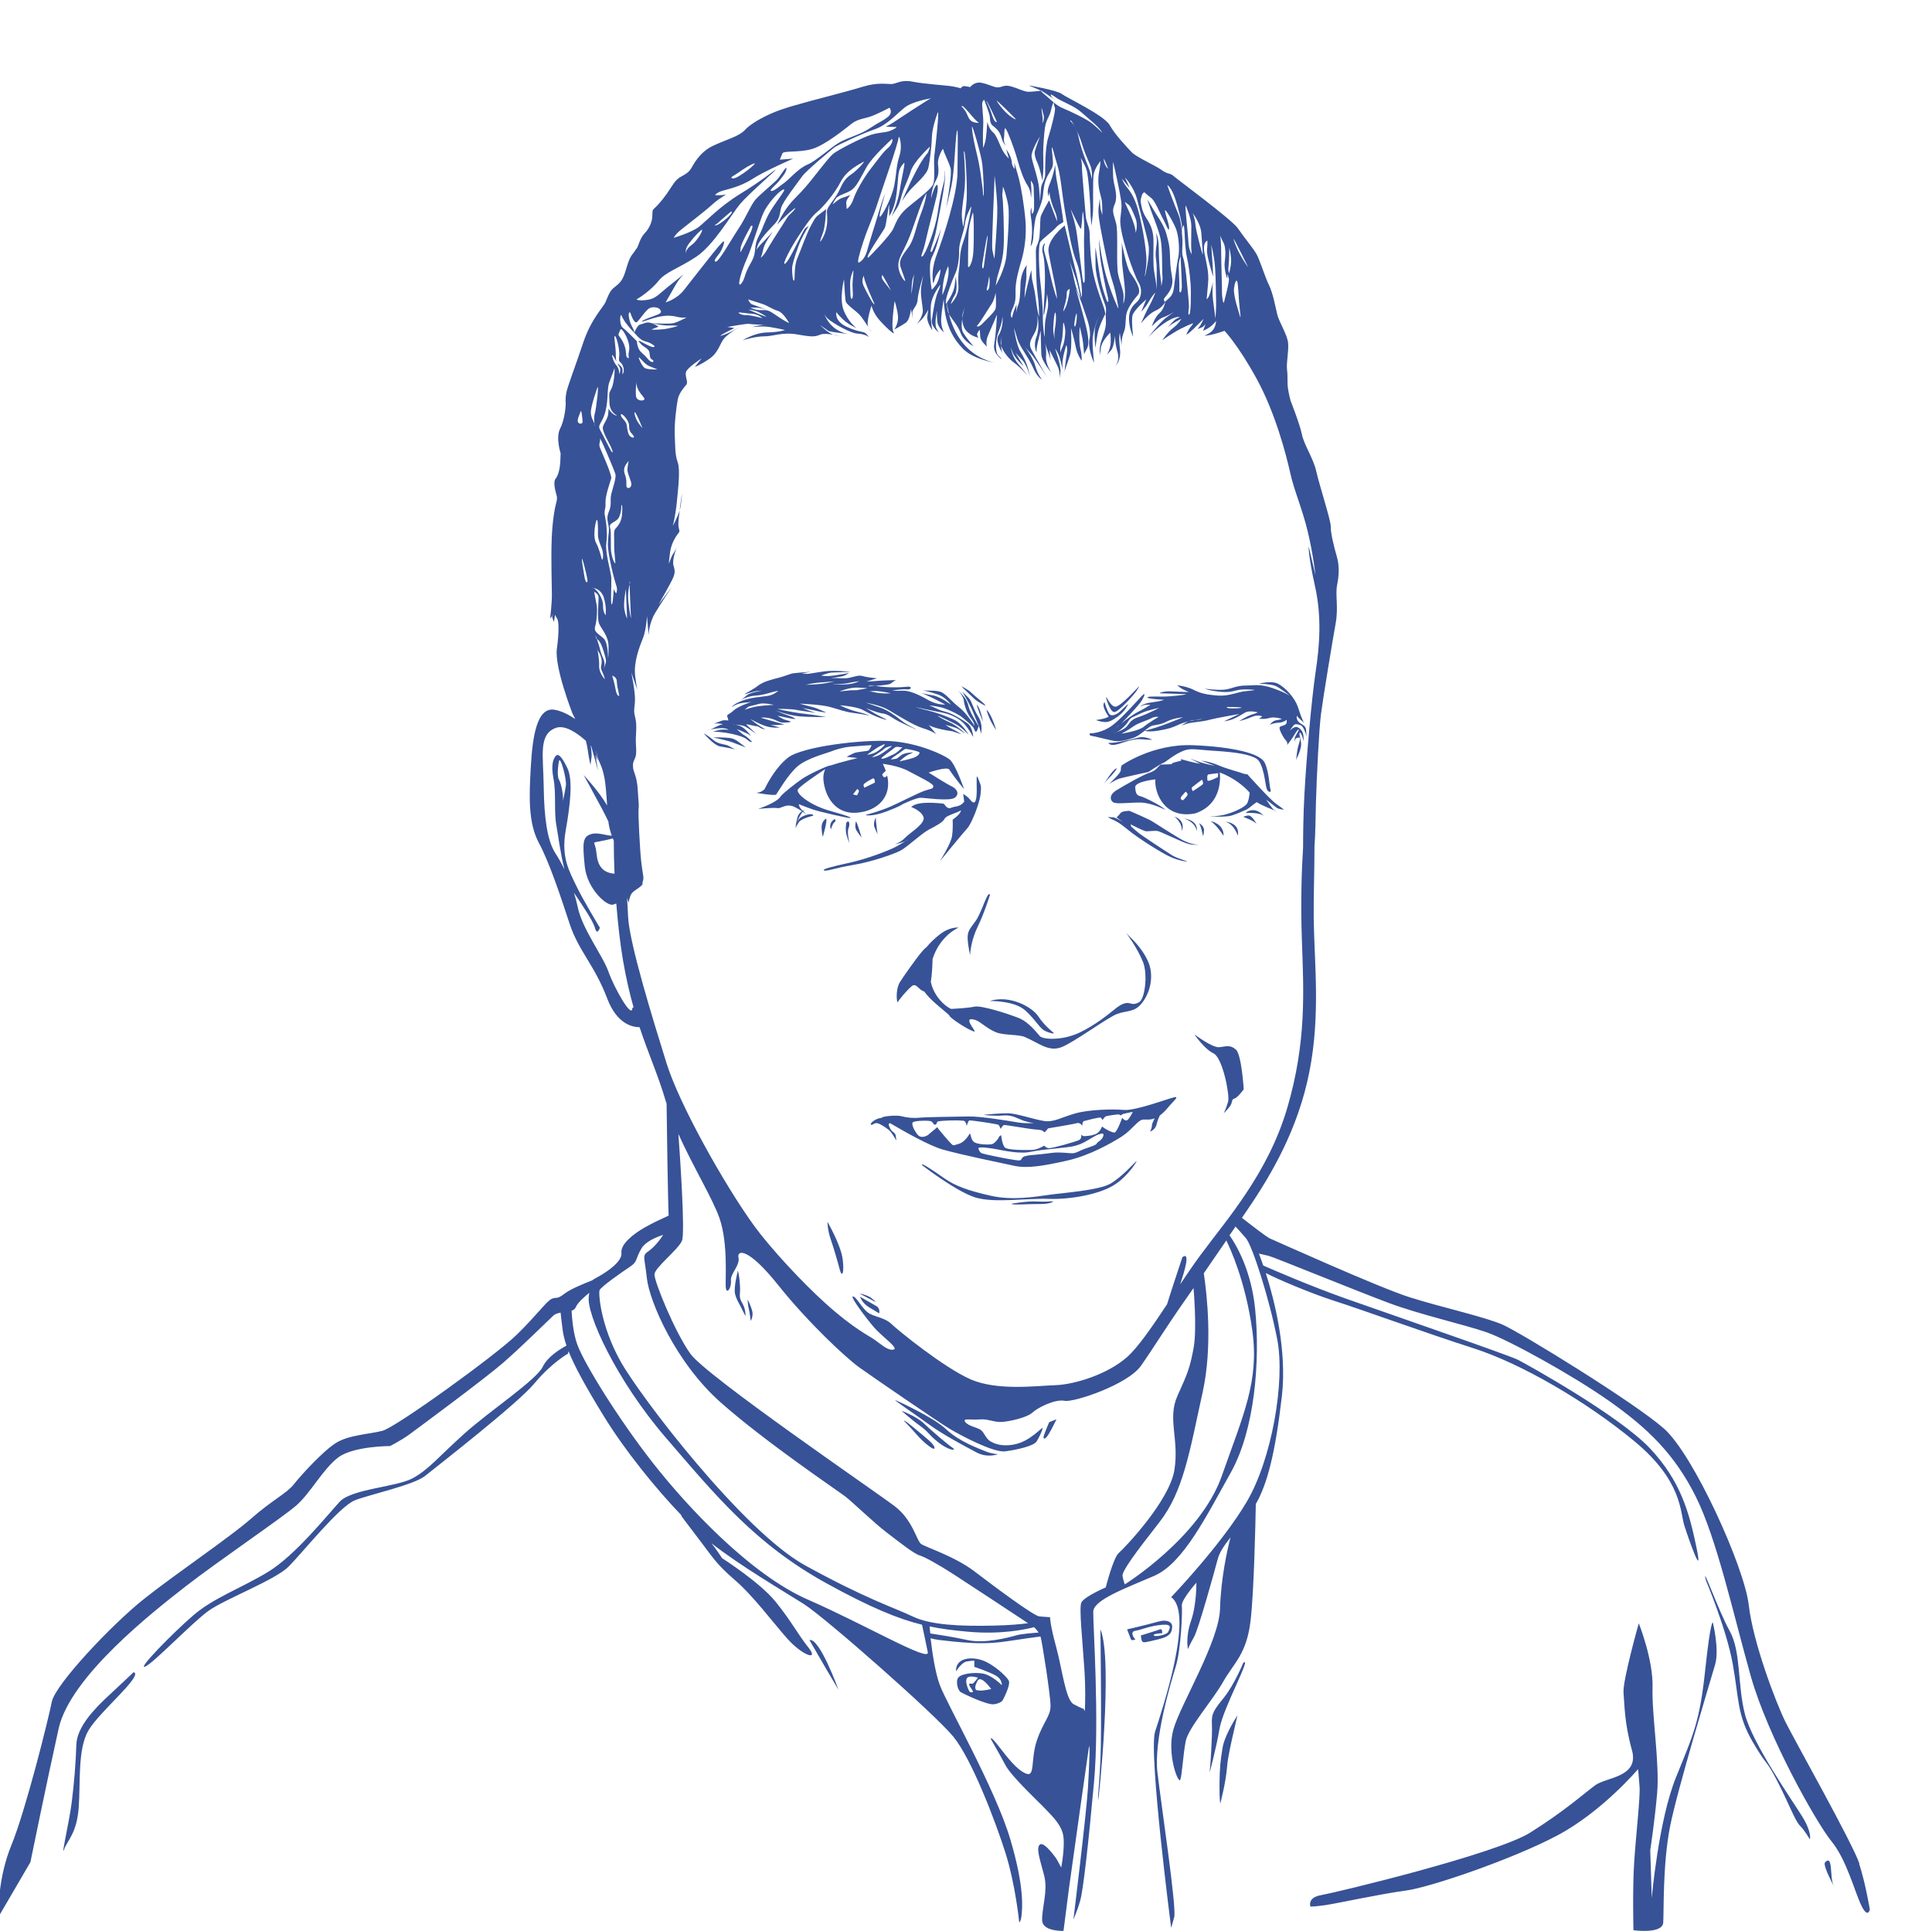 <?xml version="1.0" encoding="UTF-8"?> <svg xmlns="http://www.w3.org/2000/svg" viewBox="0 0 600 599.76"><defs><style>.cls-1{isolation:isolate;}.cls-2{fill:#375296;fill-rule:evenodd;}</style></defs><g id="Shape_1" class="cls-1"><g id="Shape_1-2"><path class="cls-2" d="M41.5,519.37s-3.57,3.4-7.83,7.35c-4.26,3.95-9.79,9.63-9.96,15.18s-.7,11.99-1.42,17.79c-.72,5.8-3.47,17.65-2.37,14.7s3.89-4.95,4.51-12.81c.61-7.86-.4-18.32,3.08-24.19,3.48-5.87,17.18-17.09,13.99-18.02ZM312.43,46.31l-.03-.11s-.01.01.03.11ZM251.38,509.4s3.45,6,5.22,9.01,3.79,6.4,3.79,6.4c0,0-5.87-16.24-9.01-15.41ZM309.36,226.75s-1.39-4.99-3-6.29c0,0,.52,2.08,1.61,4.01,1.09,1.93,1.4,2.28,1.4,2.28ZM399.79,231.39s0-.07,1.04-1.43c1.04-1.36,1.73-2.95,2.35-3.35.61-.4-.31.98-.81,1.94-.51.96-.37,2.28-.31,1.71s.3-1.1,1.28-1.18c.97-.08-.09,1.95-.39,3.67s-.47,3.68-.37,3.18.84-1.53,1.37-3.64c.53-2.11-.77-4.23-.31-4.68.4-.39,1.12,2.11,1.31,2.82-.04-.2-.08-.62-.13-1.54-.08-1.68-.86-2.55-1.85-3.02-.98-.47-2.5,1.13-2.5,1.13,0,0,.47-.66,1.04-1.43s.92-.75,2.23-.4c1.25.33,2,3.47,2.06,3.74-.02-.1-.1-.56-.16-1.95-.07-1.62-1-1.66-2.11-2.54-1.12-.88-.85-2.46-.66-1.99.19.47,2.13,2.05,2.13,2.05,0,0-.7-1-1.79-4.5-1.09-3.5-4.28-6.59-6.34-7.63-2.06-1.04-5.9.01-5.9.01,0,0,3.64.06,5.14.69,1.5.64,4.55,3.13,4.55,3.13,0,0-1.25-.99-5.32-2.42-4.07-1.43-5.82-.84-8.58-.83-2.75.01-4.04.91-6.2,1.23-2.16.32-6.38-.25-6.38-.25,0,0,1.24.57,4.39.91,3.15.35,4.2-.11,5.92-.5,1.72-.39,5.17-.04,5.17-.04,0,0-.04.15-2.72.38-2.68.23-5.13,1.63-8.66,1.38-3.53-.25-5.47-.69-7.55-1.77-2.09-1.09-5.11-1.43-5.11-1.43,0,0,.24.24.95.78s2.65,1.33,2.65,1.33c0,0-2.98-.06-5.4-.21s-4.2.56-3.47.6c.74.05,8.4.2,8.1.32-.3.12-4.71.7-7.41.69-2.69,0-4.75-.1-4.68.31.06.41,5.14.69,5.14.69,0,0-.98.47-3.97.83-2.99.36-3.89,1.7-3,1.11s2.72-.38,2.72-.38c0,0-1.55,1.04-4.03,2.3-1.31.66-3.42,2.25-5.13,3.61-.38.36-.71.65-.95.83-.46.34-.8.6-1.06.81-.44.37-.72.6-.72.6,0,0,.15-.16.72-.6.49-.41,1.2-.99,2.01-1.63,1.91-1.81,5.15-5.45,5.98-6.52,1-1.29,1.76-3.07,1.09-2.66-.67.41-5.9,6.67-9.47,9.46-3.57,2.79-7.24,2.67-7.24,2.67,0,0-.27.69.46.76.73.06,4.64,1.09,6.58,1.49s3.49.09,6.18-.74c2.69-.83,4.72-3.58,6.3-3.93,1.58-.35,2.48-.27,4.48-1.3,2-1.03,4.97-1.28,4.97-1.28,0,0-3.56,1.47-6.25,2.46s-5.73,1.74-5.73,1.74c0,0,1.21.48,4.43-.07,3.22-.55,4.19-.93,6.47-1.96.77-.35,1.8-.65,2.84-.9.53-.22,1.09-.38,1.64-.4.09,0,.17,0,.26-.01,1.26-.24,2.22-.38,2.22-.38,0,0-.52.3-2.22.38-.59.11-1.24.25-1.9.41-1.07.44-1.99,1.11-2.27,1.34.15-.08.55-.25,1.65-.59,1.84-.57,4.41-.53,6.93-1.2,2.52-.67,9.42-1.84,9.42-1.84l-4.76,2.27s.51,0,1.98-.41c1.47-.4,3.12-1.47,4.52-2.28,1.4-.81,3.94-.09,3.94-.09,0,0-.34.27-1.75.67-1.41.4-4.02,2.06-4.02,2.06,0,0,2.05-.47,3.99-1.32,1.93-.85,3.2-.12,3.2-.12l-1.01.7s.17.04,1.23.05c1.05.01,1.18-.13,2.47-.39,1.29-.26,3.43.38,3.43.38,0,0-.57.27-1.74.42s-2.02,1.4-2.02,1.4c0,0,1.26-.58,2.73-.63,1.47-.05,2.49-.89,2.49-.89,0,0,.09.31-.04.98-.13.67-1.27.8-2.01,1.15-.74.35,1.16,3.66,1.8,4.25.64.59.43,1.49.43,1.49ZM355.25,225.7c-1.62,1.36-6.97,2.18-6.97,2.18,0,0,2.29-1.22,3.78-2.31,1.49-1.09,4.4-1.85,5.51-2.49,1.11-.64,2.23-.4,2.23-.4,0,0-2.92,1.66-4.55,3.02ZM353.65,222.69c-2.68.91-2.71,1.87-3.81,3.05s-4.26,2.05-4.26,2.05c0,0,.47-.14,1.25-.44.78-.3,2.75-1.89,3.57-3.3s1.64-1.32,3.53-2.32c1.89-1,5.48-1.75,5.48-1.75,1.96-.69-3.09,1.82-5.76,2.72ZM381.07,219.59s3.42-.04,4.42.17c1,.22-5.23.54-4.42-.17ZM221.58,229.88c-1.82-1.52-3.04-2.12-3.03-2.11.11.09,3.2,3.85,5.2,4.09,2.13.33,4.66.9,4.66.9,0,0-.76-.3-2.01-1.03-1.28-.75-3.05-.37-4.82-1.86ZM305.74,219.04c-.83-.5.41.17.41.17-.44-.78-3.5-3.05-4.5-4.06-.99-1.02-3.11-2.01-3.11-2,.02,0,2.78,2.73,4.12,3.98,1,.91,3.91,2.41,3.09,1.91ZM322.94,321.82c-1.06-1.14-3.39-4.38-6.66-5.67-3.27-1.29-11.54-3.95-13.64-3.49s-6.35.66-7.16.7c-.62.03-5.26-2.96-6.41-8.4.35-2.04.49-4.79.55-7.12,2.4-7.43,8.08-9.72,8.08-9.72,0,0-2.63-.44-5.99,2.22-1.46,1.15-2.78,2.41-3.91,3.77-.44.34-.92.79-1.46,1.43-2.09,2.5-5.73,7.73-6.76,9.33-1.66,2.56-1.03,7.01-.74,6.37.29-.65,2.82-3.75,4.38-4.99,1.34-1.07,2.21,1.39,3.8,1.69.17.22.35.45.54.69,2.2,2.85,7.09,6.22,7.35,6.93.26.71,6.08,4.59,7.74,4.84.74.11-4.19-5.01.24-3.6,1.65.52,3.62,2.71,6.48,3.84,2.43.96,6.91.61,8.88,1.44,4.29,1.81,7.41,4.79,11.52,3.12,4.11-1.67,14.36-9.3,17.28-10.32,2.92-1.02,5.06-.5,7.2-2.88,2.88-3.19,4.41-8.96,2.16-13.68-2.24-4.7-5.61-7.27-6.72-8.64-.09-.11,3.47,4.56,5.28,9.12,1.54,3.88.57,11.5-1.2,12.48-1.93,1.06-2.49.25-3.6.24-1.7-.02-3.36,1.45-4.56,2.4-1.2.95-5.53,4.57-10.57,6.9-5.04,2.34-11.03,2.14-12.09,1ZM318.34,313.77c3.31,3,4.51,5.59,6.14,6.39s3.14,1.04,2.68.6c-.46-.44-2.79-2.19-4.72-5.1s-8.83-6.72-15.06-4.77c0,0,7.64-.11,10.95,2.89ZM286.32,214.36c.08.02.2.03.31.04-.42-.09-.58-.11-.31-.04ZM220.55,226.56c-.52.1-.87.19-.87.19,0,0,.27.03.87-.19ZM224.99,229.08c-2.14-.13-3.45-.02-3.45-.02,0,0,4.38.94,5.91,1.5,1.52.55,4.15,1.6,4.15,1.6,0,0-.52-.45-2.13-1.66-1.63-1.22-2.34-1.29-4.48-1.42ZM278.39,211.16c-.06-.01-.14,0-.22.04.21-.01.3-.02.22-.04ZM389.16,251.63c-1.86.06-2.25.9-2.25.9,0,0,4.33-.33,5.62.96,0,0-1.51-1.92-3.37-1.85ZM387.38,240.5s-1.09-.09-1.46-.3c-.38-.21-4.93-1.37-7.53-2.51-2.6-1.13-5.35-1.44-5.35-1.44l4.36,1.65s-.64-.12-2.68-.6c-2.04-.48-5.1-1.68-5.1-1.68l3.13,1.6s-1.09-.15-2.93-.61c-1.84-.45-3.16-.86-3.16-.86l.23.5s-1.94.47-2.48.64c-.55.17-.51.47-.51.47l-3.45.11-.77.71s-.79,1.23-2.78,1.86-8.13,4.13-10.3,5.5-1.88,3.03-.88,3.65c.99.63,4.81.07,8.36.08,3.55,0,7.78,2.27,7.78,2.27-.64-1.01-6.52-3.99-7.7-4.24-1.18-.25-1.5-.96-1.61-2.77-.11-1.81,6.25-2.46,6.25-2.46-.34,4.03,2.73,12.46,12.37,10.57,9.14-3.04,7.63-12.73,7.63-12.73,4.63,1.8,7.53,4.31,9.3,6.28-.11,1.09-.34,2.63-.83,3.39-.81,1.27-4.3,2.77-6.78,3.42s-5.19.53-5.19.53c0,0,5.15.38,7.14-.21,1.99-.6,4.07-1.66,4.5-1.79.42-.13,1.57-1.02,2.28-1.63.43-.37.88-.63,1.18-.77.02.03.05.07.07.09.7.68,5.8,2.69,5.8,2.69h.25s-.13.03-.73-.26c-.6-.29-2.58-3.3-2.58-3.3,0,0,2.91,2.26,3.34,2.59s2.19.58,2.19.58c0,0-.48-.51-2.39-1.82-1.91-1.31-8.98-9.21-8.98-9.21ZM368.67,247.14c-.47.7-1.29,1.43-1.29,1.43,0,0-1.25-.27-.44-1.25.81-.98,1.29-1.42,1.29-1.42,0,0,.91.55.44,1.25ZM373.48,243.64c-.42.4-3.03,2.09-3.03,2.09,0,0-.62-.85-.2-1.24.42-.38,3.04-2.34,3.04-2.34,0,0,.61,1.09.19,1.48ZM378.25,241.37s-2.32,1.1-2.75,1.12c-.42.02-.49-.02-.49-.02,0,0-.35-1.84.32-1.95.68-.12,2.97-.38,2.97-.38l-.05,1.23ZM387.86,253.3c-.98-.02-1.74.42-1.74.42,0,0,3.19,1.15,4.1,2.13,0,0-1.38-2.53-2.36-2.55ZM384.42,259.56c.73-4.04-3.76-4.33-3.76-4.33,2.74.91,3.76,4.33,3.76,4.33ZM346.09,221.16c1.33-.05,6.13-5.42,6.9-6.61.77-1.19.79-1.44.79-1.44,0,0-5.35,5.9-7.14,6.36-1.78.46-3.43-4.31-3.1-2.58,0,0,1.21,4.33,2.54,4.28ZM366.82,225.42s.03-.03.09-.07c-.1.06-.09.07-.09.07ZM404.94,230.43c.03.17.05.19.05.19,0,0-.02-.07-.05-.19ZM347.27,222.44c2.42-1.75,3.1-3.81,3.1-3.81,0,0-1.65,1.48-2.55,2.36-.9.88-2.53,1.62-3.23.86s-1.57-3.75-1.57-3.75c-1.19,1.12,1.3,4.48,1.3,4.48,0,0-.09.12-1,.45-.91.33-2.98.62-2.98.62,0,0,1.24.48,2.44.59s2.08-.04,4.5-1.79ZM229.79,401.53c.28-2.32-.64-8.27-.73-6.42,0,0-1.29,4.92-.76,6.86.52,1.93,1.24,2.83,1.81,4.01.57,1.18,1.37,2.76,1.37,2.76,0,0,.17-1.07-.38-2.72-.55-1.65-1.58-2.16-1.3-4.48ZM305.45,519.84c-2.76-.56-6.9,0-7.83,1.19-.92,1.19-.16,3.97.71,4.51s8.32,4.14,10.43,3.79c2.11-.35,2.61-1.19,2.61-1.19,0,0,2.61-4.79,1.9-6.17s-4.99-5.32-8.54-6.4c-3.55-1.09-8.01-.49-7.83,3.56,0,0,1.67-2.79,3.32-3.08,1.65-.3,2.37-.24,2.37-.24v1.9s5.07,1.7,6.88,2.85,1.66,2.85,1.66,2.85c0,0-2.93-3-5.69-3.56ZM301.19,525.53s-.5-.76-.71-1.42-.82-2.41,0-3.08,3.08,0,3.08,0c.64-.2-1.42,1.9-1.42,1.9,0,0-.16,0-.95,0-.79,0,.74,1.84.95,2.37.21.53-.95.24-.95.24ZM304.03,525.06c-1.33-.16-.95-.24-.95-.24,0,0-.46-.58,0-1.66.46-1.08.69-2.02,1.9-1.42,1.21.6,2.85,2.85,2.85,2.85,0,0-2.46.64-3.79.47ZM386.09,516.52s-2.78,6.73-5.93,10.67c-3.15,3.94-3.99,4.98-3.79,8.3.2,3.32-.54,14.06-.71,14.94-.17.88,1.98-7.08,3.08-13.52,1.1-6.44,10.31-22.99,7.35-20.4ZM364.03,505.37c.12-1.5-1.46-2.54-4.51-1.66-3.04.88-9.49,2.37-9.49,2.37,0,0,.96,2.48,1.19,3.08s1.42,0,1.42,0c0,0-.84-.63-.95-1.66-.11-1.03.96-.96,1.9-1.19.94-.22,3.97-1.4,7.35-1.66,3.38-.26,2.21,1.17,1.9,2.13-.32.97-3.99,1.73-4.51,1.19-.52-.55,2.61-.71,2.61-.71,0,0,.11-1.52-.71-1.19-.83.33-5.93,1.9-5.93,1.9,0,0,.12,1.5.47,1.9.35.4,1.05.23,4.98-.71,3.93-.94,4.15-2.3,4.27-3.79ZM297.42,214.3c-.11-.13-.2-.22-.2-.22,0,0,.08.09.2.22ZM383.95,533.36s-3.61,5.5-4.27,9.49c-.66,3.99-.89,6.04-.95,11.15-.06,5.11.24,6.17.24,6.17,0,0,1.72-6.33,2.13-11.62.41-5.29,4.16-18.52,2.85-15.18ZM529.57,518.65c-1.69,15.83-3.5,19.69-9.01,33.2-5.51,13.51-7.59,37.71-7.59,37.71l-.47-14.94s1.29-8.17,2.13-17.55-1.68-24.36-1.42-32.96c.26-8.6-4.27-19.92-4.27-19.92,0,0-5.07,17.91-4.74,21.58.33,3.67.24,9.31,2.61,17.79,2.37,8.48-7.99,8.42-11.38,10.91-3.39,2.49-9.46,7.98-20.16,14.7-10.7,6.72-60.54,18.68-64.98,19.45-4.44.77-3.32,3.56-3.32,3.56,0,0,1.47,0,4.74-.47,3.28-.48,17.66-3.58,24.9-4.51,7.24-.92,32.96-9.66,46.96-17.08,14-7.41,25.14-20.63,25.14-20.63,0,0,.23,2.08.47,5.45.24,3.37-1.1,14.79-1.66,23.24-.56,8.45-.24,21.34-.24,21.34,0,0,9.02,1.27,9.25-2.37.23-3.65-.18-18.2,2.13-29.88,2.31-11.68,12.63-45.57,13.99-50.28,1.36-4.71-.71-13.04-.71-13.04,0,0-.68-1.13-2.37,14.7ZM566.8,578.42c-.98,1,3.83,9.43,2.61,7.11s-.08-9.71-2.61-7.11ZM541.9,532.41c-2.37-9.22-1.13-19.33-4.74-25.85-3.61-6.52-8.88-21.62-7.35-15.65,0,0,6.34,15.01,8.3,25.85,1.96,10.84,1.31,15.85,6.17,24.19,4.86,8.34,3.91,4.99,7.59,12.09,3.68,7.11,5.57,12.45,7.11,13.99,1.54,1.54,3.08,4.27,3.08,4.27,0,0,.78-1.99-2.37-7.11-3.15-5.12-15.41-22.55-17.79-31.78ZM341.74,546.87c-.45,9.1-.81,10.43-.71,12.09.1,1.66,4.76-43.5.71-52.89,0,0,.45,31.69,0,40.79ZM375.99,255.05c2.01,1.36,4,4.58,4,4.58.15-3.85-4-4.58-4-4.58ZM232.17,403.59s.09,1.9.38,2.97.59,3.71.59,3.71c0,0,.99-1.54.38-3.43-.61-1.89-1.35-3.25-1.35-3.25ZM235.01,228.08s-2.32-2.2-3.16-2.95c-.66-.59,3.96.85,3.17.39-.79-.46.68.27.85.39.82.58,1.76.6,1.76.6,0,0-2.29-1.32-3.38-2.2-1.09-.88-1.26-1.01-1.26-1.01,0,0,2.67,1.52,4.8,2.22,2.13.7,4.39.45,4.39.45-.98-.28-1.96-.56-2.93-.83,0,0,.86.1,2.35.03,1.48-.07,1.92-.17,1.92-.17,0,0-.18-.08-2.28-.64-2.1-.55-4.97-1.45-4.97-1.45,0,0,1.55-.27,3.68.43,2.14.71,1.97,1.26,4.36,1.07,2.4-.18.71-.49-.38-.81-1.09-.32-2.05-1.09-2.47-1.24-.41-.14,1.58.23,3.48.66,1.9.43,2.12.25,2.12.25,0,0-.91-.65-2.28-1.05-1.37-.4-4.11-1.66-4.11-1.66,0,0,3.96,1.63,7.66,1.94,3.69.3,7.59.15,8.19.25.6.1-3.08-.68-6.21-.99-3.13-.32-6.09-.98-7.05-1.15-.96-.17-1.85-.43-1.85-.43,0,0,4.4-.03,5.89.31,1.48.34,5.06.68,5.93.94.86.26-2.35-.86-2.35-.86-.55-.21-1.09-.42-1.64-.63,0,0,3.23.57,4.51.9,1.27.33,2.87.49,2.88.49,0,0-3-1.44-4.26-1.71-1.26-.28-4.02-1.07-4.02-1.06-.01,0,6.33.21,9.33,1,2.99.79,4.42,1.49,7.25,1.86,2.83.36,5.14.83,5.14.83,0,0-1.04-.52-3.9-1.2-2.85-.68-5.33-2.01-5.33-2,0,0,5.1.38,7.07,1.44,1.96,1.06,2.96,1.56,4.86,2.31,1.9.75,2.7.78,2.7.78,0,0-2.74-1.39-3.64-1.88-.89-.5-2.92-1.79-2.92-1.79,0,0,3.21,1.41,5.15,1.67,1.95.26,2.6,1.27,5.37,2.64,2.77,1.38,4.73,2.2,5.14,2.29.41.09-2.61-1.07-4.62-2.71-2-1.64-4.59-3.36-6.35-3.95-1.76-.6-4.69-1.61-4.69-1.6,0,0,4.66.8,7.16,2.33,2.5,1.51,7.65,4.7,10.53,5.6,2.88.87,4.18,1.85,4.17,1.85-.79-.97-1.57-1.93-2.37-2.88,0,0,.59.61,3.95,1.37,3.36.76,2.7.3,4.47.95,1.77.65,1.73.56,1.73.56,0,0-1.6-1.03-2.69-1.54-1.09-.51-1.67-1.05-2.2-1.27-.54-.23,3.26.66,4.2,1.38.94.72,1.95,1.27,1.95,1.27,0,0-2.58-2.52-4.87-3.51-2.28-1-3.37-1.74-3.7-2.01-.33-.28,5.03,2.14,6.41,3.08,1.39.92,3.14,2.73,3.14,2.73,0,0-1.91-3.45-4.58-4.66-2.66-1.22-5.73-2.28-8.2-2.87-2.46-.59-3.74-1.03-3.74-1.03,0,0,5.12,1.15,7.99,1.66,2.87.5,5.82,1.92,7.4,3.81,1.58,1.88,2.59,3.88,2.59,3.88,0,0-.2-3.2-1.83-4.31-1.62-1.12-4.55-3-6.66-3.54-2.11-.54-2.67-.94-3.99-1.52-.86-.37-1.13-.47-1.21-.49-.03,0-.04,0-.04,0,0,0,0,0,.04,0,.37.04,3.38.35,5.22,1.09,1.97.79,4.22,1.87,5.21,2.76.99.89,2.97,2.36,3.39,3.2.42.84-.06.06.46.96.52.9,1.06-1.6,1.06-1.6,0,0-2.66-4.22-3.08-5.98-.4-1.77-1.23-2.98-2.01-3.77-.54-.55-1.08-1.13-1.36-1.43.49.55,1.77,2.09,1.88,3.29.14,1.48,1.07,4.11,2.17,5.44,1.1,1.33,1.17,2.4,1.17,2.4,0,0-2.56-4.08-4.85-5.8-2.26-1.73-4-4.11-5.62-4.73-1.49-.57-4.28-.34-5.54-.49,1.18.25,4.45,1.03,5.84,1.85,1.88,1.1,2.81,2.59,2.81,2.59.01,0-3.24-2.5-5.59-2.88-2.33-.39-3.56-.73-3.56-.73,0,0,2.2.88,4.61,2.1,2.4,1.23,2.78,1.45,2.78,1.45,0,0-2.37.31-5.54-1.52-3.18-1.82-5.86-2.89-7.91-2.76-2.05.12-2.99-.03-2.99-.03,0,0,2.98-.55,4.46-.38,1.48.18,1.8-.93.42-.85-1.38.08-2.23.29-5.73.19-1.95-.06-3.36-.28-4.45-.4-1.45.11-2.55.14-2.03,0,.51-.15,1.17-.1,2.03,0,1.8-.14,4.13-.41,4.57-.62.66-.33,1.38-1.05,1.85-1.21-.88.05-3.89.09-5.49.23-1.99.17-3.66.24-3.66.24,1.09-.33,2.18-.68,3.27-1.02,0,0-3.07-.28-4.35-.67-1.28-.39-2.24.07-4.04.47-1.8.4-3.36.07-5.25.11-1.89.03,2.48-.22,3.64-.79,1.14-.57,1.25-.75,1.25-.75,0,0-3.72.69-5.51.87-1.8.18-3.06-.09-3.06-.09,0,0,2.14-.87,3.27-.93,1.12-.05,5.91-.23,5.92-.23,0,0-1.3-.15-2.94-.23-.82-.04-1.72-.08-2.58-.07-.87,0-1.7.04-2.39.12-2.76.35-4.75.79-5.5.81-.76.02-1.8-.11-1.8-.11.93-.17,1.85-.35,2.78-.53-.03.01-5.1.31-6.04.59-.96.3-2.85,1.02-4.21,1.34-1.35.33-4.43,1.08-5.97,2.28-1.53,1.2-4.03,2.46-4.3,2.72-.27.25,2.76-.92,4.13-.98.7-.04,1.1-.07,1.32-.1.16-.03.26-.04.26-.04,0,0-.05.02-.26.04-.9.14-3.96.67-4.82,1.48-.86.81-1.67,1.32-1.89,1.45.32-.19,2.25-1.22,4.59-1.38,2.57-.19,4.28-.85,5.52-1.16,1.25-.31,1.6-.33,1.61-.33,0,0-1.43,1.27-3.26,1.57-1.83.31-5.22.42-8.09,1.54-2.87,1.14-3.13,1.97-3.13,1.96,0,0,1.53-1.19,3.75-1.36,1.61-.13,2.21-.25,2.42-.31.07-.02.11-.04.11-.04,0,0-.03.01-.11.04-.66.22-4.35,1.52-5.59,2.7-1.36,1.28-2.23,1.26-1.97,1.88.26.63.34,1.25.34,1.25,0,0-1.22-.25-2.01.04-.79.3-.43.16-1.83.69-1.39.54-.18.04.87.19,1.04.15,1.31.17,1.31.17,0,0-1.32.34-2.76,1.15-.48.27-.86.44-1.16.55.89-.18,2.28-.42,3.34-.43,1.68-.03,2.36.53,2.36.53,0,0-1.82-.29-3.32.13-1.5.43-1.8.51-1.8.51,0,0,1.06-.19,3.88.22,2.83.4,6.07,1.3,6.89,2.13.98.82,1.16.74,1.16.74.15,0,.31,0,.46,0,0,0-1.47-1.52-2.43-2.06-.94-.52-2.35-1.92-2.35-1.93,0,0,3.42,1.42,3.76,1.71.34.29.6.38.6.38.02,0-1.54-2.17-3.11-2.93-.67-.32-1.24-.47-1.68-.53-.56-.04-.95-.03-.95-.03,0,0,.36-.06.95.03.96.06,2.41.23,3.24.71,1.32.76,3.48,2.35,3.47,2.34ZM269.8,214.78c.61-.09,1.65-.21,2.63-.14,1.82.13,4.27.7,4.27.7,0,0-1.85.11-3.47-.05-1.45-.15-2.55-.57-3.43-.51-.52.08-.73.14-.31.04.1-.02.2-.03.31-.04ZM269.38,213.78c-1.11.2-2.22.4-3.33.59.13,0,.21,0,.21,0-.08,0-.16,0-.24,0,.01,0,.02,0,.03,0-.48-.01-1.76-.02-3.41.18-1.66.2-1.91.18-1.92.18,0,0,3.14-1.23,5.45-1.17,2.32.06,3.21.22,3.21.22ZM263.3,212.18c1.39-.31,3.54-.62,3.54-.62,0,0-1.48.91-4.44,1.02-2.95.11-4.07.01-4.07.01,0,0,3.58-.09,4.98-.41ZM249.9,212.77s.15-.03.27-.05c.69-.16,2.41-.56,3.83-.68,1.94-.15,5.12-.4,5.13-.41,0,0-2.04.52-4.14.77-1.82.22-4.02.23-4.82.32-.25.06-.37.08-.27.05ZM232.22,219.65c.47-.38,1.51-.44,3.29-.98,1.78-.54,4.85.29,4.85.29,0,0-1.76,0-4.44.33-2.68.33-4.69,1.19-4.69,1.19,0,0,.51-.44.98-.83ZM577.47,578.89c-2-6.16-20.11-38.27-23-44.11-2.9-5.84-10.04-24.53-11.38-36.28-1.34-11.75-17.13-46.67-26.32-54.78s-44.48-29.79-50.04-32.25-19.21-5.46-28.93-8.54c-9.73-3.08-42.08-17.71-43.4-18.26-.98-.41-6.13-4.4-8.71-6.42.5-.73,1.01-1.48,1.53-2.24,7.92-11.56,15.91-25.5,19.4-43.01,3.49-17.51,1.58-33.74,1.37-47.41-.08-5.62.23-15.44.24-22.89.28-3.2.29-7.79.46-13.73.24-8.1.93-22.35,1.56-27.24.63-4.89,3.63-23.04,4.55-28.1.92-5.06-.18-8.83.47-12.03.65-3.2.68-6.06-.14-8.86s-1.95-7.44-1.85-9.17c.1-1.73-3.6-13.1-4.49-17.15s-3.82-8.26-4.47-11.49c-.65-3.23-3.52-10.47-3.52-10.47,0,0-.58-2.15-.83-3.97-.24-1.82,0-3.55-.27-5.67s.59-5.84.33-8.35c-.26-2.51-2.8-6.51-3.35-8.74s-1.34-6.68-2.59-9.2-2.79-7.64-3.81-9.5c-1.02-1.86-3.94-5.32-5.83-8.1-1.89-2.77-19.37-15.62-20.02-16.28-.64-.66-1.69-.8-1.69-.8,0,0-1.17-.38-2.41-1.32-1.23-.95-7.53-3.8-8.89-5.27-1.36-1.47-5.11-5.32-6.8-8.38-1.69-3.07-13.33-8.5-14.87-9.69-1.54-1.19-10.81-2.8-10.23-2.62.5.16,2.95,1.23,3.67,1.54.56.15,4.52,2.96,4.52,2.96,0,0-.46-.34-.95-.78s-.45-1-.45-1c0,0,.95.48,1.68,1.05s2.95,1.54,5.06,2.66c2.11,1.12,3.08,2.19,5.96,4.66s3.3,3.57,3.3,3.57c0,0-1.44-1.45-3.09-2.83-1.64-1.38-7.02-3.92-9.16-4.79-1.04-.42-2.01-1.11-2.88-1.83,0,.04.16.99.42,1.73.26.75-1.09,6.15-2.09,9.26-1,3.12-.94,9.7-.94,11.28s-.78,2.37-1.13,3.64c-.35,1.27-.44,4.9-.44,4.9,0,0-.11-1.3-.33-4.19-.22-2.9-2.07-7.82-2.32-9.68-.23-1.63,2.04-5.43,2.59-6.34.14-.37.21-.51.12-.2,0,0-.05.07-.12.2-.38.99-1.32,3.68-1.53,4.41-.3,1,.11,2.4.83,3.97.71,1.56,1.5,5.46,1.51,5.47,0-.02,0-.13.03-.74.03-.82.35-2.44.22-5.65s.02-5.42.36-9.09c.34-3.67,1.53-4.3,1.97-6.32.43-1.99.83-2.65.84-2.67-.92-.75-1.72-1.53-2.38-2.07-1.09-.88-1.52-1.38-1.63-1.5-.63.08-2.54.3-3.73.31-1.45,0-3.46-1.15-5.59-1.7s-2.62.32-3.95.34c-1.33.01-2.86-1-5.11-1.43s-3.5,1.34-3.5,1.34c0,0-.97-.21-1.71-.31-.74-.1-1.26.69-1.26.69,0,0-.67-.27-2.44-.59-1.77-.32-9-.77-12.48-1.48-3.48-.71-4.98.64-6.42.73s-4.28-.64-9.13.87c-4.85,1.51-17.17,4.6-18.89,5.16s-2.27.52-6.47,1.96c-4.2,1.44-9.15,4.08-11.07,6.2-1.92,2.13-5.75,2.99-10.04,5.02s-6.2,6.15-6.66,6.87c-.47.72-.91,1.47-3.05,2.59-2.15,1.11-2.73,2.79-4.64,5.47-1.91,2.68-3.27,3.98-3.87,4.52s-.53.65-.59,2.44c-.06,1.79-1.01,3.87-2.42,5.32-1.41,1.44-1.97,4.1-2.39,4.58s-.34.57-1.56,2.15-1.8,5.18-2.74,7.02-1.93,2.31-3.08,3.32c-1.15,1.01-1.7,2.81-2.38,4.33-.68,1.52-4.46,5.21-6.89,12.52-2.42,7.31-4.95,13.73-5.29,15.78-.34,2.05-.08,2.7-.15,3.68-.07.98-.38,4.57-1.76,7.31-1.38,2.74.19,7.63.19,7.63,0,0-.02.97-.11,2.7-.09,1.73-.57,4.09-1.43,5.11-.86,1.02-.11,3.67.07,4.43.18.76.57,1.37.13,2.96-.44,1.59-1.21,5.45-1.44,11.5-.23,6.06.05,14.31.06,17.22.01,2.91-.54,7.36-.54,7.36,0,0,.36-.44.63-.81.01-.16.05-.31.16-.39.26-.21.09.06-.16.39-.05.68.56,1.84.56,1.84l.33-2.2s.26.6.69,1.26c.43.66.65,3.62-.12,9.34-.77,5.72,4.86,20.11,4.86,20.11l.86,1.68c-1.93-1.3-4.22-2.52-6.47-2.89-5.5-.91-6.81,8.5-7.34,17.66-.53,9.17-.86,17.42,2.51,23.71,3.37,6.29,6.82,16.86,9.58,25.22,2.76,8.36,7.66,12.62,11.63,23.08,3.06,8.06,7.96,8.94,10.05,8.92,2.81,8.45,5.82,15.05,8.12,22.91.08.28.18.56.27.84.1,7.35.41,30.32.65,34.77-1.94.88-5.16,2.38-7.56,3.76-3.67,2.1-7.44,5.24-7.11,7.83.33,2.59-4.33,5.8-7.11,7.35-.98.55-1.55.81-1.92,1.16-2.83,1.1-6.82,2.77-8.51,4.06-2.76,2.09-2.38,1-4.03,1.66-1.65.66-4.34,4.72-10.91,11.15-6.57,6.43-37.6,28.82-41.74,29.88-4.14,1.06-10.47,1.27-14.47,3.79-4,2.52-10.7,9.86-13.04,12.81-2.34,2.94-6.48,4.71-13.28,10.67-6.8,5.96-23.13,16.92-33.2,24.9-10.07,7.98-27.64,26.64-28.7,32.02-1.05,5.38-8.15,33.85-12.57,44.58-2.04,4.96-3.06,10.09-3.56,14.18v7.29l9.49-16.26s5.16-25.28,8.77-41.5c3.61-16.22,29.49-36.41,39.37-44.11,9.88-7.7,29.96-21.31,34.39-25.14,4.43-3.83,8.33-11.37,13.04-14.94,4.71-3.57,16.13-3.56,16.13-3.56,0,0,3.54-1.8,5.93-3.56,2.39-1.75,23.31-17.2,29.17-22.29,5.86-5.1,13.95-13.14,15.65-14.7.54-.49,1.34-.73,2.21-.89.12,1.39.36,3.14.64,5.39.18,1.45.56,3.03,1.19,4.86-1.97,1.05-5.87,3.43-7.35,6.52-2.02,4.21-16.33,13.59-24.43,20.87-8.1,7.27-10.83,10.94-15.89,13.75-5.06,2.82-19,3.3-22.77,7.35-3.76,4.05-13.78,16.67-22.29,21.82-8.51,5.15-16.81,7.97-23.24,13.52s-17.37,16.77-14.94,15.89c2.43-.88,14.6-13.63,19.68-17.31,5.09-3.68,20.7-9.56,24.9-13.75,4.2-4.19,15.82-18.77,20.63-20.63s18.3-4.74,21.82-7.59,28.64-22.34,33.91-28.7c5.27-6.36,10.43-9.25,10.43-9.25l.17-.76c1.85,4.63,5.2,10.82,10.97,20.2,6.51,10.6,16.13,22.51,24.27,30.96-.21-.1-.32-.13-.32-.13,0,0,2.35,3.16,5.93,7.83,3.58,4.66,4.9,7.14,10.67,12.09s11.7,12.98,16.36,18.26c4.67,5.28,10.07,7.17,6.64,2.85-3.43-4.32-5.29-8.16-10.2-14.23-4.9-6.07-16.6-13.52-16.6-13.52-1.17-1.77-2.27-3.32-3.32-4.66,8.81,6.95,22.25,14.8,28.69,18.89,6.61,4.2,40.81,34.27,46.48,41.26,5.67,7,12.99,26.12,16.13,36.05,3.13,9.93,4.27,21.58,4.27,21.58,0,0,.54-.3.71-2.13.17-1.84,1.13-8.3-3.56-23.95-4.69-15.65-19.54-41.59-21.82-47.67-1.42-3.79-2.36-10.2-2.86-14.51.71.19,1.62.39,2.63.52,2.23.27,6.42.77,10.43.95s7.6-.03,11.86-.71c3.32-.53,7.51-1.1,9.2-1.32.02.05.04.09.05.14.47,1.54,3.05,17.95,3.08,21.34.03,3.39-2.31,5.03-4.27,10.91-1.96,5.88-.44,11.36-3.32,10.2-2.88-1.16-5.65-4.83-8.54-8.54s-2.37-2.13-2.37-2.13c0,0,2.55,4.39,4.51,8.06s10.71,11.76,12.09,13.28c1.39,1.52,4.75,4.44,5.69,7.83s-.47,10.67-.47,10.67l-1.42-2.61s-3.86-5.66-5.22-4.51.35,5.5,1.42,9.96-.81,9.92-.71,13.52c.08,2.89,4.3,3.28,5.97,3.32h.67s.81-6.19,1.68-13.07c1.86-13.29,5.78-41.31,6.15-43.61.49-3.02.21,4.6-.24,12.33-.45,7.73-4.51,40.79-4.51,40.79,0,0,1.22-2.66,2.13-5.93.91-3.26,2.53-17.53,4.27-36.76,1.74-19.23-.35-49.19-.24-52.89.11-3.7,9.98-7.25,18.97-11.15,8.99-3.9,16.25-18.71,23.72-32.02,7.46-13.31,9.19-34.62,7.59-50.75-1.19-11.99-5.72-19.77-7.96-22.98.61-.89,1.23-1.8,1.87-2.73.79.86,2.06,2.27,3.25,3.66,1.91,2.23,7.27,18.7,9.72,31.54,2.45,12.84-1.65,36.96-9.49,50.28-7.83,13.32-23.48,29.64-23.48,29.64,7.27,5.02-2.89,35.27-4.98,41.74-2.09,6.47,4.98,60.95,4.98,60.95,0,0,.15-.39.95-3.32.8-2.93-4.08-35.09-5.22-45.06-1.13-9.96,4.04-27.4,5.69-32.73s2.12-17.22,1.9-18.97c-.22-1.75,4.51-7.11,4.51-7.11,0,0,.12,6.75-1.66,11.86-1.78,5.11-.95,8.77-.95,8.77,0,0,.55-1.45,1.9-3.79,1.34-2.35,6.3-20.2,7.35-24.19.55-2.1,2.03-4.25,3.96-6.7-1.03,3.89-3,12.93-3.25,22.12-.27,10.22-12.3,29.76-14.47,37.47-2.17,7.71,1.57,17.19,2.13,15.65.56-1.54.85-7.59,1.66-11.86.81-4.27,8.29-12.62,11.62-18.5s7.3-8.57,8.54-18.97c1.06-8.88,1.52-30.21,1.63-36.29,3.52-6.13,6.02-15.54,8.09-33.43,1.67-14.41-2.34-30-4.99-38.32,3.3,1.77,13.93,6.3,21.35,8.67,8.5,2.71,28.27,9.93,43.16,14.7,14.9,4.77,35.17,16.6,50.04,28.93,14.87,12.33,14.11,22,15.42,26.09,1.3,4.09,6.02,17.6,3.79,6.88-2.23-10.73-4.83-20.6-14.47-30.83s-38.25-26.1-41.03-27.51c-2.78-1.41-40.39-14.38-53.36-18.97-11.01-3.9-22.47-8.87-25.68-10.28-.8-2.35-1.36-3.71-1.36-3.71,0,0,1.56.35,3.08.71,1.52.36,27.86,11.13,37.47,14.7,9.61,3.57,23.2,6.61,30.12,9.01,6.91,2.4,26.89,13.41,38.42,21.58s19.95,16.18,26.56,29.41c6.61,13.23,11.72,36.73,17.08,55.73,5.35,19.01,20.5,45.8,25.14,51.46s7.21,15.77,9.25,19.92c2.04,4.15,2.61,1.19,2.61,1.19,0,0-1.32-8.07-3.32-14.23ZM324.12,35.84c.3,1.16-.46,3.04-.32,1.95.14-1.08-.33-3.29-.34-3.95-.01-.79.36.83.66,1.99ZM387.68,83.11s-1.14-1.49-2.55-4.04c-1.41-2.55-2.03-4.75-2.03-4.75-.26-1.16,4.57,8.79,4.57,8.79ZM385.11,98.25c-.29-1.04-2.16-6.42-1.87-8.68s.82-2.93,1.06-1.93c.24,1.01.43,5.94.67,7.9.25,1.96.43,3.75.14,2.71ZM381.55,82.62c.2-1.81.22-5.65.22-5.65,0,0,.62,2.47.57,4.2-.05,1.74-.64,3.66-.64,3.66,0,0-.36-.41-.16-2.22ZM379.87,75.18c.68,1.25.86,3.21.5,5.92-.36,2.71.77,5.44.77,5.44l.06-1.47s.18.68.43,1.49c.25.81-1.52,7.32-1.52,7.32-.17.73-.62-1.17-.61-3.22s-.25-9.06-.25-12.31c0-3.24-.29-5.18-.29-5.18,0,0,.23.75.9,2ZM374.97,74.74s.05,1.15-.12,2.95c-.16,1.8,1.89,8.19,1.89,8.19,0,0-.01-1.09-.12-3.2-.11-2.11-.48-6.66-.48-6.66,0,0,.94,3.34,1.2,6.93.26,3.6.25,7.82.33,10.34.08,2.52-.22,5.65-.22,5.65,0,0-.44-3.36-.75-5.93-.31-2.57-.03-5.41-.03-5.41,0,0-.32,1.61-.87,3.41-.55,1.8-1.06,1.93-1.06,1.93,0,0,.12-1.31.44-4.9.32-3.59-.46-5.87-1.11-9.39s.89-3.9.89-3.9ZM373.09,72.45c.23,3.11.48,6.66.48,6.66-.32-.47-2.14-7.27-2.33-9.44-.2-2.16-.85-3.48-.85-3.48,0,0,2.48,3.15,2.7,6.25ZM368.26,63.9s1.71,3.82,1.72,6.22-.1,6.22-.03,7.13c.06.91.18,1.73.18,1.73,0,0-.94-1.12-1.07-3.98-.13-2.86-1.24-11.86-.79-11.1ZM367.53,70.02c.13-.44.31,1.13.38,2.72.08,1.59.2,4.98.7,7.16s.94,5.4,1.14,8.41.08,8.77-.37,9.33c-.45.56-.33-.95-.17-1.97.16-1.02-.44-5.89-.65-8.39-.21-2.5-.62-5.8-1.18-7.42s.08-3.57-.24-6.4.25-2.98.38-3.43ZM362.61,57.53s1.2.8,2.3,4.03c1.1,3.23,2.1,7.61,2.13,8.45.03.83-.07,1.72-.07,1.72,0,0-.12-3.1-1.02-5.21-.9-2.11-3.98-10.15-3.34-8.99ZM366.07,82.26c.03-1.13.42-2.11.58-2.77-.01-.51,0-.77.05-.65.05.15.02.38-.05.65.04,2.02.42,8.04.38,9.69-.06,2.07-.86,2.04-.77.71s-.23-6.03-.19-7.63ZM349.42,55.29c-.39-.71,2.75,2.79,3.68,6.54.93,3.75,3.13,11.41,3.61,14.41.48,2.99-1.11,9.55-1.11,9.55-.27.35.47-2.6.44-4.9-.03-2.3-.6-7.18-1.94-13.11-1.34-5.93-2.81-7.99-4.05-9.51-1.24-1.52-1.61-2.77-1.61-2.77,0,0,2.46,3.09,2.35,2.8-.11-.29-.97-2.29-1.36-3ZM352.68,72.38c.06-2.16-1.88-6.36-2.64-7.97-.76-1.62-.67-1.75-.67-1.75,0,0,.15.24.95.78s1.36,2,2.29,4.27c.93,2.27.06,4.68.06,4.68ZM344.12,52.37s-.51-.29-.93-1.27-.42-1.74-.42-1.74c-.07-.62,1.36,3,1.36,3ZM333.72,39.2c.19.31.37.67.55,1.09.62,1.28,1.23,2.75,1.57,3.88.85,2.84,1.77,4.89,2.68,6.99.9,2.1.56,4.45.56,4.45,0,0-.23-1.62-1.08-3.73-.85-2.11-2.34-5.88-3.07-9.47-.17-.84-.4-1.53-.65-2.13-.19-.39-.37-.75-.55-1.09-.67-1.12-1.32-1.56-1.32-1.56-.01-.65.59.19,1.32,1.56ZM336.88,86.52c-.02,2.05-.55,1.52-.73-.27-.18-1.79-1.17-9.45-1.69-13.35-.52-3.9-1.7-7.04-1.91-7.7-.39-1.23,3.08,6.72,3.22,5.78.14-.94.35-3.25.44-4.9.09-1.66.65,3.23.48,6.66s.22,11.73.2,13.78ZM315.23,36.72c.47.51.13.58-1.69-.8s-3.63-3.89-4-4.58c-.37-.69,5.22,4.88,5.69,5.39ZM309.53,37.73s.11.5-.49-.02c-.6-.52-1.05-2.47-1.57-3.75s-1.13-2.5-1.13-2.5c0-.76,3.2,6.27,3.2,6.27ZM305.1,31.65c.39-.51.52-.72.52-.72,0,0,1.6,4.08,1.76,5.23.17,1.16,0,1.39.4,2.23.4.83,1.74,1.27,2.59,2.81.85,1.54.73,2.35,1.35,3.25.61.9.7,1.01.7,1.01,0,0-.86-1.4-.64-2.48s-.02-3.84.61-2.93c.63.92,2.55,5.87,3.56,9.49s2.05,6.36,3.13,7.99c1.08,1.63,1.03,3.26,1.08,3.73.06.47.24-1.74.12-2.95-.12-1.21-.16-2.22-.16-2.22,0,0,.89.86.9,2.25,0,1.39.32,6.56-.04,7.38-.37.81-.52.72-.52.72l-.17-1.97s-.47.89-.12,2.95.43,4.49.25,6.16c-.18,1.67-.36,2.94-.36,2.94,0,0,.73-.82.85-2.92.12-2.1.44-5.52,1.01-6.85.57-1.33,1.74-3.95,1.95-5.83.21-1.88.3-4.2,1.48-6.34,1.18-2.13,1.76-2.55,1.65-4.36-.11-1.81-.45-4.19-.32-4.44.14-.25.59,1.65,1.09,3.49.5,1.83,1.17,3.08,1.87,8.68s1.35,9.24,1.77,11.38,1.44,8.44,2.96,12.17,1.84,9.88,1.54,10.88c0,0-1.64-7.76-2.3-10.17-.66-2.41-2.96-12.17-2.96-12.17,0,0-5.72,4.35-5,8.41.71,4.06,2.29,11.14,2.45,12.64s.18,1.73.18,1.73c0,0-.91-1.99-2.16-7.71-1.25-5.72-2.18-7.17-1.88-8.44.3-1.26.29-1.22.29-1.22,0,0-1.32,1-.63,3.42.69,2.42.71,8.11.51,12.07-.2,3.96-.43,6.46-.27,6.88.16.41,1.11-5.88,1-6.6-.11-.72.44,1.99.35,3.7-.1,1.71-.96,3.87-.99,6.36-.03,2.49-.14,3.44-.14,3.44,0,0-.54-3.32-.49-6.17s-.47-8.43-.79-11.1-.8-11.17,0-12.3c.8-1.13,3.62-3.07,4.85-4.48,1.23-1.41,2.27-1.29,2.29-1.88.01-.59-1.43-9.56-1.97-12.37-.54-2.82-.53-5.19-.53-5.19,0,0-.65,3.22-1.43,5.11-.78,1.89-1,2.8-.88,3.65.11.85.21.99.21.99l.3-1.46s-.02,1.15.61,3.22c.63,2.07,1.3,3.15,1.55,4.24.25,1.09.18,1.73.18,1.73,0,0-.77-1.96-1.34-3.5-.57-1.54-1.11-2.99-1.11-2.99,0,0-2.53,4.32-2.67,5.31-.14.98-.08,5.37-.53,7.11-.45,1.74-1.02,1.7-.91,4.39s-.05,7.7.51,12.07c.56,4.37.46,6.78.46,7.15,0,.37-.61-2.04-1.02-5.45-.4-3.41-1.15-5.56-1.21-6.69-.07-1.13-.16-2.22-.16-2.22,0,0-.7,2.54-1.17,4.63-.46,2.09-.81,3.29-.89,3.9-.08.61,0-1.49.11-2.7s.52-2.84.42-4.41c-.1-1.57.12-2.95.12-2.95,0,0-1.85,2.14-1.95,5.83-.1,3.69-.24,5.32-.75,6.61s-.59,2.44-.59,2.44l.11-2.7s-.83,1.95-1.1,2.91c-.26.95-.29,1.22-.29,1.22,0,0-.96-.37.11-2.7s.98-3.13.97-5.86c-.01-2.73.98-6.38,1.84-9.27.86-2.89,1.66-7.58,1.23-12.49s-1.41-10.45-1.96-12.62-1.52-5.22-1.52-5.22l.17,1.97s-.83-.78-.9-2c-.08-1.22-.81-2.79-1.34-3.5-.27-.36-.38-.55-.43-.65l.83,2.88s-1.45-1.15-2.56-3.79c-1.11-2.64-1.59-3.63-2.29-4.27-.7-.64-.98-1.04-1.4-2.02-.41-.98-.44-1.25-.44-1.25,0,0-.21,3.52-.45,5.15-.24,1.63-.85,2.92-.85,2.92,0,0-.16-3.93.03-6.89.18-2.95-.6-6.88-.2-7.39ZM332.17,81.17s1.8,4.8,2.21,6.24c.42,1.43,1.26,5.46,1.26,5.46,0,0-1.47-3.04-1.99-5.73s-1.49-5.96-1.49-5.96ZM334.23,97.48c.38-.91.15,3.64-.4,3.92-.55.28.18-3.39.4-3.92ZM329.49,109.61c.04.12.06.19.06.21-.01-.03-.04-.1-.06-.21-.03-.11-.08-.27-.14-.52-.22-.81.01-1.76.37-3.18.36-1.42.43-4.89.46-5.39.06-1.12.61,1.17.65,2.24.04,1.07-.24,3.79-.94,5.13-.46.88-.45,1.44-.4,1.73ZM330.36,95.85c.2-.92.86-2.55.91-4.39.05-1.84.52-1.2.8-1.69.44-.77-.37,4.24-1.21,5.85-.85,1.62-.7,1.15-.5.23ZM327.52,105.58s-.25-1.38-.39-2.47.16-5.06.48-5.88c.31-.83.51,1.99.07,4.43-.44,2.44-.15,3.93-.15,3.93ZM305.55,82.58c-.18,1.47-.72.8-.46-.76s1.18-7.66,1.57-8.55c.39-.91-.93,7.83-1.1,9.3ZM307.14,86.08c.09-.72.3,1.14.14,2.71-.16,1.57-1.1,1.9-.77.71.34-1.2.57-2.94.63-3.42ZM308.04,94.24c.63-.89,1.03-2.65,1.11-3.15.09-.61.3,3.56.06,4.68s-2.96,3.52-4.12,4.76c-1.16,1.24-2.14,1-1.49.43.65-.57,3.82-5.82,4.45-6.71ZM308.86,54.67c-.09-1.16.72,5.37.85,9.63.13,4.26-.87,15.65-.87,15.95,0,.31-.27-.78-.64-2.48-.37-1.7.75-21.91.66-23.09ZM309.25,88.63s-.01-.12.32-1.95c.34-1.83,1.84-5.09,2.11-9.75.27-4.67-.17-14.98-.36-15.75s.2-2.3.12-2.95c-.17-1.32,1.4,3.36,1.73,5.97s-.18,10.5-.59,14.98c-.4,4.47-3.32,9.46-3.32,9.46ZM305.07,51.08c.3,2.9.61,8.92.36,9.61-.25.69,0-.57-.38-2.97-.37-2.4-.53-5.23-1.8-10.4-1.28-5.17-1.41-7.43-1.41-7.93,0-1.2,2.92,8.79,3.23,11.69ZM302.28,78.27c-.26,3.84-1.64,5.44-1.65,4.36s.03-7.55.16-10.32c.13-2.77,1.21-5.85,1.21-5.85.45-2.66.54,7.97.27,11.82ZM302.44,36.71c.77.78,1.06,1.1,1.42,1.29.36.19-.39.25-1.47-.06-1.08-.31-1.56-1.19-2.11-2.54s-1.63-2.28-1.63-2.28c-.05-1.19,3.03,2.81,3.79,3.59ZM299.32,47.16c.48-1.81,1.13,11.12.89,14.79-.23,3.68-1.08,8.57-1.08,8.57,0,0-.09-.17-.38-2.72-.29-2.55.71-6.68.91-10.54.2-3.86-.34-10.1-.34-10.1ZM292.96,46.42c.07.8,1.7,3.89,2.23,5.74.49,1.69-.62,8.06-1.33,12.46.62-2.52,1.18-4.9,1.6-6.79.96-4.4,1.12-13.39,1.64-16.66.52-3.27.3,5.25.25,12.31-.05,7.06-4.33,20.08-6.42,25.57-2.08,5.49-1.09,9.06-1.09,9.06,0,0,.07-.22.56-1.7.49-1.48,1.58-2.64,1.58-2.64.29-.64-.11,3.18-1.42,4.86-1.31,1.69-1.2,1.41-1.27.93-.06-.47-.5-2.82-.49-6.41s1.18-3.11,2.55-8.51c.3-1.16.61-2.41.93-3.68-1.23,3.59-2.79,7.05-2.79,7.05-1.45,1.32.64-3.08,1.23-6.35s2.03-10.28,2.53-14.16c.5-3.88.18-4.67.18-4.67,0,0,.17,1.95-.41,4.16-.58,2.22-1.08,4.17-1.84,9.27s-3.83,12.9-4.71,13.34c-.87.44.12-.87.91-4.39s3-12.18,3.52-14.37c.52-2.2.48-4.42-.38-2.97-.85,1.45-1.41,4.08-1.37,3.64.04-.44.25-3.3,1.44-5.35,1.19-2.05.84-3.63.7-5.38-.14-1.75,1.58-5.16,1.65-4.36ZM292.65,91.66s-.04-2.17.43-4.66c.47-2.49,1.4-4.37,1.4-4.37.73,3.55-1.83,9.03-1.83,9.03ZM282.17,76.74c-1.84,2.54-3.21,4.06-2.46,6.3.75,2.24,1.68,4.36,1.31,4.23s-2.33-2.86-2-5.49c.33-2.63,2.18-4.34,4.35-10.65,2.18-6.31,2.61-7.39,3.04-8.49s1.33-2.65,1.33-2.65c0,0-.11,2.13-1.72,6.33-1.62,4.2-2.01,7.88-3.85,10.42ZM283.07,91.29s-.03-1.53.13-3.19c.15-1.66.43-1.92.6-2.68.26-1.19-.72,5.87-.72,5.87ZM291.19,35.04c.67-1.75-.69,10.75-1.01,13.24-.33,2.49.32,6.82-.35,8.84s-7.44,6.55-9.19,8.49c-1.74,1.94-2.17,2.97-3.16,5.29-.99,2.32-7.73,9.04-7.73,9.04-1.74.78,4.61-8.21,5.03-9.15.43-.94,1.09-6.17,1.26-7.08.17-.91.11,3.45.11,3.45,0,0,1.23-1.71,1.91-4.84.68-3.13.78-7.37,1.08-8.81.3-1.44.98-2.2,1.59-2.89.61-.69-.76,4.74-1.32,8.56s-2.53,8.02-2.53,8.02c0,0,.67-1.03,1.57-2.4.9-1.37.91-1.85,1.65-4.36.74-2.51,1.76-4.17,2.75-7.27.99-3.1,5.96-7.64,5.96-7.64,0,0-.2.94-.56,1.7-.36.75-1.28,1.24-3.67,5.76-2.39,4.51-4.56,9.66-4.56,9.66,0,0,.87-1.6,2.6-3.59,1.73-1.98,5.16-4.69,5.68-6.91.52-2.22,1.05-7.19,1.11-9.55.06-2.36,1.11-5.8,1.77-7.55ZM276.72,90.3s-1.48-1.95-2.34-3.04c-.86-1.1-.42-1.74-.42-1.74-.08-.79,2.76,4.78,2.76,4.78ZM264.57,92.77c-.56.41-.48-2.33-.56-4.45s.9-4.15.9-4.15c.36-1.06-.13,2.45-.16,4.17-.03,1.72.38,4.01-.17,4.42ZM262.96,64.92s-.11-1.17-.17-1.97,1.32-2.41,1.32-2.41c0,0-1.32.55-2.49.89-1.18.34-3.03,2.09-3.03,2.09,0,0,.24-.83,1.06-1.93.82-1.09,3.49-1.51,5.03-2.75s2.61-3.69,4.45-6.96c1.85-3.27,7.71-8.55,7.71-8.55.64-.67.43,1.4-1.09,2.66s-2.89,3.31-5.16,6.19-4.76,7.26-5.54,9.62c-.79,2.36-2.09,3.11-2.09,3.11ZM256.92,68.37c-.04,2.57-.87,4.72-1.72,6.08s-.5.1.32-1.95c.83-2.06,1.04-7.58,1.04-7.58,0,0-.35.37-1.78,1.41-1.43,1.03-1.53,1.2-2.85,3.58-1.32,2.37-3.22,7.75-4.34,10.4-1.13,2.66-.59,6.62-1.01,6.85-.41.23-.62-2.62-.58-3.96.04-1.34,1.78-6.6,2.8-8.74,1.02-2.14,2.38-4.33,2.38-4.33,0,0-.17.09-1.01.7s-4.51,9.28-6.08,10.83c-1.57,1.55.49-3.03,3.5-7.73,3.01-4.7,4.79-6.98,6.22-8.12,1.44-1.14,5.31-5.49,7.25-9.31s6.23-5.67,6.88-6.12c1.42-.98-1.78,2.61-3.59,3.79-1.81,1.19-2.54,2.43-3.63,4.78-1.09,2.35-2.55,3.87-3.4,5.28-.85,1.41-.37,1.6-.41,4.16ZM232.12,79.93c1.3-2.93,3.77-11.18,4.97-13.82,1.2-2.65,4.49-6.45,5.94-7.14,1.78-.86-1.22,2.5-3.7,6.49-1.67,2.7-2.62,5.9-3.49,7.49-2.15,3.95-.51,4.91-2.55,8.51-2.04,3.6-1.85,4.37-2.43,5.56-.58,1.19-1.49,2.17-1.25.44.24-1.73,1.21-4.59,2.51-7.53ZM230.03,76.9c.16-1.4,3.22-6.76,3.22-6.76,1.94-.92-3.28,8.23-3.28,8.23,0,0-.1-.07.06-1.47ZM233.64,97.46c1.91.12,3.14,1.35,3.14,1.35,0,0-3.56-.97-5.13-.94-1.56.03-2.59-.77-2.18-.82.41-.05,2.25.29,4.16.41ZM232.46,96.18s.53-.03,1.95.32c1.43.35,3.62,1.86,3.62,1.86-.56.05-5.57-2.19-5.57-2.19ZM235.66,96.31c-1.51-.09-2.67-.84-2.67-.84,0,0,.77.15,1.72.07.95-.08,3.42.63,3.42.63,0,0-3.88-1.35-4.61-1.66-.72-.3-1.17-1.52-1.17-1.52,0,0,2.65.84,4.37,1.4,1.72.56,3.03,1.63,4.83,2.16,1.8.53,3.54,3.83,3.54,3.83-2.81-1.41-3.91-2.45-5.52-3.41s-2.4-.56-3.91-.65ZM268.23,74.72c1.42-4.33,2.95-7.3,4.4-11.88,1.46-4.58,6.23-17.93,6.45-20.16.1-1,1.3,2.37.27,5.67-1.04,3.29-.83,4.76-1.59,9.04-.76,4.28-4.29,10.56-4.57,9.9-.28-.65,1.76-7.31,1.76-7.31,0,0-.94,2.14-1.94,5.58-1,3.44-3.01,9.6-3.68,12.15-.66,2.56-2,3.63-2.61,3.83-.61.2.08-2.49,1.5-6.83ZM268.3,85.54c-.35,1.08,3.34,8.99,3.34,8.99,0,0-.32.02-.94-1.02-.62-1.04-1.7-3.03-2.52-4.77s.13-3.19.13-3.19ZM280.93,33.41c2.58-2.01,8.23-2.87,8.23-2.87-.72.2-10.05,6.37-11.61,7.41-1.56,1.04-2.51,1.38-2.51,1.38l3.44.14s-.33.49-2.01,1.15c-1.68.66-3.2.4-5.95,1.24-2.76.84-10.2,4.64-11.79,5.93-1.59,1.29-5.61,6.89-8.52,10.24-2.91,3.35-3.41,3.37-5.4,5.94-1.99,2.56-3.42,5.77-3.42,5.77,0,0,1.14-1.26,2.82-2.84,1.68-1.58,2.8-2.35,2.8-2.35,0,0,.02.45-1.3,1.67s-.84.84-2.34,3.11c-1.49,2.27-4.38,6.86-5.25,8.4-.86,1.54-2.05,2.66-1.81,2.14.25-.52.42-1.11.85-2.92.43-1.8,3.25-5.42,2.65-4.81-.6.6-1.31,1.56-3.34,3.56-1.1,1.08-1.54,1.92-1.63,2.11.05-.12.19-.48.36-1.18.57-2.26,3.89-5.47,5.45-7.16,1.55-1.7,1.44-2.9,1.91-4.84.48-1.94,5.2-7.94,6.54-9.83,1.34-1.88,9.08-8.24,9.94-8.95.87-.72,8.5-4.27,12.52-5.66,4.02-1.38,6.79-4.75,9.37-6.76ZM229.47,53.51c1.3-.96,3.64-2.43,4.78-2.76,1.24-.36-5.06,4.79-6.58,4.66-1.52-.13.5-.94,1.8-1.9ZM197.92,92.85c.85-.45,4.45-2.91,6.62-5.64,2.17-2.73,6.14-3.82,11.61-7.41,5.47-3.59,11.04-13.27,13.68-16.43,2.65-3.16,12.2-11.37,10.99-10.63-1.21.74-4.29,3.42-10.87,7.44-6.58,4.03-10.7,8.58-12.95,10.31s-7.76,3.38-7.76,3.38c0,0,.32-.85,1.81-2.14s7.58-5.85,10.16-8.21c2.58-2.36,5.08-3.33,3.81-3.05-1.27.28-2.96.13-2.96.13,0,0,.33-.61,1.77-1.16,1.44-.55,5.88-1.28,9.74-3.8s12.79-6.38,12.79-6.38l-4.19.33s.4-1.02.81-1.94c.42-.92,5.06-.19,9.15-1.36,4.09-1.17,10.3-6.27,12.36-7.88,2.06-1.61,4.2-1.52,6.49-2.45s5.26-2.5,5.26-2.5c0,0,1.27,1.48-.61,2.93s-2.66,1.53-5.55,3.47-6.6,2.82-9.27,4.31c-2.67,1.48-7.34,5.84-10.11,6.98-2.77,1.14-5.83,4.77-7.11,5.62-1.27.85-3.07,2.6-4.04,2.55-.96-.06,1.48-1.91,2.59-3.34,1.11-1.44,2.01-2.43,2.11-3.61.1-1.18-2,2.39-2.84,3.33-.84.94-5.02,4.37-6.64,6.13-1.62,1.77-2.89,5.41-5.53,9.37-2.64,3.97-6.1,10.37-7.04,10.05-.94-.32,1.08-1.98,1.86-3.62.78-1.64,1.29-3.5.09-2.21-1.21,1.29-3.89,4.61-6.98,8.58-3.08,3.97-2.32,2.92-4.66,5.96-2.34,3.05-5.81,3.95-5.81,3.95,0,0,1.59-2.68,2.9-5.05,1.31-2.37,2.86-3.82,2.86-3.82,0,0-.67.63-4.06,3.28-3.39,2.66-4.46,4.14-6.58,4.66-2.11.52-4.78.3-3.93-.15ZM212.99,78.69s-.14-.16.05-1.23c.19-1.07,1.46-2.5,2.36-3.6.9-1.09,2.31-2.37,2.31-2.37,1.14-.87-.85,3.1-2.88,4.56-2.03,1.46-1.83,2.63-1.83,2.63ZM222.95,69.24c.62-.61,4.07-3.53,4.07-3.53,1.49,0-3.49,4.17-4.59,4.25-1.1.07-.1-.11.52-.72ZM195.78,97.19s1.16,3.71,2.1,2.79,2.77-3.76,3.86-4.28,2.77-.22,3.18.37c.41.59.8,1.06-.8,1.69-1.61.63-4.27,1.49-4.75,2.03s2.82-.97,5.72-1.5c2.89-.52,4.55-.02,5.65.22,1.1.24,2.46.1,2.46.1,0,0-2.78,1.53-4.25,1.8-1.33.24-5.69.03-6.5,0,.04.01.08.03.12.04.9.17,3.94.73,5.12.65,1.4-.09,2.95.12,2.95.12,0,0-2.58.82-4.71,1.04-2.14.23-3.69.1-3.69.1l2.25-.9s-.86-.64-1.91-1.02c-.16-.03-.26-.05-.26-.05,0,0,.06,0,.14,0-.69-.23-1.45-.34-2.11-.08-1.71.67-1.75.23-2.51,1.38-.76,1.14-.8,1.69-.8,1.69,0,0-.05-.75-.9-2.25-.85-1.5-1.31-4.87-.34-3.95ZM197.48,122.84c-.12-1.9.17-4.42.17-4.42-.24,2.94,2.49,4.8,2.49,5.51,0,.71-2.54.81-2.66-1.09ZM199.53,133s-.03.05-1.17-1.52c-1.14-1.58-1.35-3.25-1.35-3.25.13-1.32,2.52,4.77,2.52,4.77ZM199.56,113.58c-.6-.78-1.14-2.26-1.14-2.26-.32-1.25,1.54,1.7,3.11,2.34s2.66,1.09,2.66,1.09c0,0-1.51.06-2.7-.11-1.19-.17-1.33-.28-1.93-1.06ZM193.04,98.07s.24.68,1.15,2.01c.91,1.33,2.59,3.1,4,4.58s2.58,1.32,3.62,1.86c1.04.54,1.96,1.11,1.18,1.28s-3.91-1.74-4.35-1.89c-.44-.15-.41.08.45,1,.86.92,2.4,1.36,2.6,2.56.2,1.21.03,1.8.9,2.25.86.45,0,1.53-1.46-.3-1.46-1.84-2.48-1.93-3.05-3.81-.56-1.88.14-1.19-.9-2.25-1.04-1.06-2.58-2.58-3.79-3.59-1.21-1.02-.77-4.89-.35-3.7ZM195.67,181.06s-.05.15-.13.44c.04,2.77.43,10.64.43,10.64,0,0-.38-1.34-.79-4.95-.31-2.72.12-4.82.36-5.69-.01-.99.02-1.33.13-.44ZM194.63,151.26c-.34-.79.27-1.56-.58-3.96-.85-2.4.96-3.62,1.15-4.14.19-.52-.36,1.71-.35,2.69,0,.98.48,1.85,1.08,3.73.6,1.88-.96,2.46-1.3,1.67ZM194.75,192.09s-.57-1.03-.87-2.99c-.29-1.95.49-6.13.49-6.13l.38,9.11ZM195.74,135.56c-.7-.54-.9-2.03-1.09-3.49s-1.86-2.19-1.84-3.27c.02-.88,2.63,1.65,2.57,3.54-.06,1.9.9,2.25,1.36,3s-.29.75-.99.21ZM190.14,209.87s-.03,0-.03,0c-.13-.45-.09-.37.03,0,.14.04,1.27.42,1.39,1.52.12,1.18.03,1.14.38,2.72.35,1.58.41,1.98.41,1.98,0,0-.71.46-1.15-2.01-.29-1.62-.81-3.49-1.04-4.21ZM190.86,271.37c-3.96-.3-5.29-2.75-5.62-6.37-.34-3.71-1.74-3.18.88-3.65,1.54-.28,3.15-.67,4.22-.94.09.24.19.49.28.74-.01,2.95.06,6.45.23,10.22ZM189.84,179.35c-.09-1.52-1.97-7.94-1.55-10.64.43-2.7,0-6.48-.41-8.38-.41-1.9.29-2.02.16-4.17-.12-2.16,1.47-6.42,1.77-7.55.31-1.13-3.19-8.67-3.55-9.73-.36-1.06.23-1.88.1-2.46-.42-1.84,4.39,9.57,4.74,10.76.35,1.19-.67,3.93-1.22,6.1-.56,2.17.19,3.21-.7,5.38-.9,2.17-.5,2.88-.18,4.67.31,1.79-.08,1.78-.21,5.4-.13,3.62,2.28,12.34,2.67,13.39.39,1.04-.09,2.21-.09,2.21,0,0-.52-.62-.69-1.26-.17-.64-.2,4.08-.67,4.65-.47.56-.07-6.84-.16-8.37ZM185.58,201.9c-.04-.06-.06-.09-.06-.09-.12-.77-.06-.57.06.09.26.39,1.24,1.95,1.27,3.4.04,1.67-.59,1.7.12,3.2.71,1.5.89,2.49.89,2.49,0,0-1.92-1.95-1.8-4.25.08-1.43-.28-3.76-.48-4.85ZM187.49,207.79s.65-1.53-.12-3.2c-.77-1.67-1.03-2.87-1.1-3.24-.03-.19-.53-1.79-.9-2.91-.13-.07-.21-.09-.21-.09-.4-1.61-.15-.99.21.09.36.21,1.15.9,1.88,3.19.99,3.11,1.08,3.47.81,4.46-.27.99-.56,1.7-.56,1.7ZM187.61,198.45c-1.24-1.3-3.34-2.05-2.8-3.8.54-1.75.74-5.2.51-6.62-.15-.91-.59-3.19-.8-4.2,0,0-.02,0-.02,0-.13-.73-.09-.56.02,0,.11.05,1.33.55,1.38,1.77.05,1.28-.55,6.42.17,8.12.72,1.7,2.89,3.76,2.92,7s-.15,3.68-.15,3.68c0,0,0-4.65-1.24-5.95ZM188.16,190.84c.18.64-.96-.47-.88-2.74.07-1.97-1.68-4.96-3.09-5.5-.38-.07-.63-.06-.63-.06.2-.05.41-.02.63.06.97.17,2.77.81,3.42,3.3.9,3.45.36,4.3.54,4.94ZM191.18,164.15c-.76.8-.37,2.19-.44,4.9-.07,2.71.59,6.35.26,5.91-.33-.43-.69-.99-1.11-2.99-.43-2.01.08-6.53-.42-8.13-.5-1.61,2.06-1.5,2.84-3.33.78-1.83.63-3.42.63-3.42.38-1.19.43,2.17.1,3.69s-1.09,2.57-1.85,3.37ZM192.62,102.48c.22-.78,1.2.59,1.89,2.04.68,1.46,1.16,3.19.8,4.7-.36,1.52.32,2.43-.32,1.95-.64-.48-.39-.22-.65-2.24-.26-2.02-1.48-3.86-2.04-4.51-.55-.65.1-1.17.32-1.95ZM191.46,112.31c-.31-.86-.14-2.34-.3-3.98-.19-1.99-.36-3.46-.36-3.46.14-2.15,1.8,3.27,1.5,5.72-.3,2.44.34,1.23,1.11,2.99s-.11,2.7-.11,2.7c0,0-.01-.1.05-1.23.06-1.12-.96-1.59-1.63-2.28-.03-.03-.05-.08-.08-.11.32.6.6,1.13.77,1.37.54.77-.09,2.21-.09,2.21,0,0,.04-1.74-.88-2.74s-1.36-3-1.36-3c-.02-.77.7.55,1.37,1.81ZM187.1,130.3c.83-1.67,1.22-3.48,1.45-5.6.23-2.12.09-4.43.73-6.12.64-1.69,1.37-3.64,1.37-3.64.42-2.26.27,3.68-.71,5.63-.99,1.95-.72,1.25-.67,4.4.05,3.15,2.3,4.03,2.3,4.03,0,0-.13.25-.97-.28-.84-.53-1.65-1.79-1.65-1.79,0,0,.07.4-.07,1.72-.14,1.32-1.23,2.66-1.63,3.87-.39,1.21,1.64,4.46,2.46,6.25.82,1.79.58,2.03.19,1.48-.4-.55-2.62-5.12-3.43-6.53-.82-1.41-.2-1.75.63-3.42ZM186.99,170.63c.6,1.72.18,3.93-.12,2.95-.29-.98-.84-3.33-1.77-4.99-.93-1.66-.36-5.45.02-6.64.6-1.91.61,2.35.58,3.96-.03,1.61.69,3,1.29,4.72ZM185.52,120.4c.55-1.46-.29,6.26-.81,8.08-.29,1.03-.2,2.32-.08,3.11.09.21.16.41.18.58.03.35-.08.04-.18-.58-.34-.8-1.07-1.91-1.14-3.41-.09-1.89,2.03-7.79,2.03-7.79ZM182.43,180.04c.15,1.18-.58,1.3-.94-1.02-.36-2.32-.73-4.18-.78-5.2-.08-1.74,1.57,5.04,1.72,6.22ZM180.31,127.82c.27-.88.62,2.46.61,3.22s-1.24.72-1.47-.06c-.23-.78.67-2.54.86-3.16ZM196.37,313.4c-.44,2.58-5.59-6.51-7.41-11.61-1.83-5.1-8.13-13.22-9.54-20.05-.32-1.54-.72-3.03-1.18-4.47,2.96,4.41,5.95,8.8,6.58,11.07.65,2.36,1.48-.19,1.48-.19,0,0-5.2-8.54-7.36-13.08-2.15-4.54-4.73-8.78-3.26-17.1,1.47-8.32,2.27-15.78.52-19.41-1.75-3.63-2.8-4.56-3.54-3.83-.74.73-1.65,2.62-.77,7.1s.1,10.21.9,14.55c.52,2.82,1.23,8.63,2.5,13.62-.94-1.89-1.91-3.58-2.83-5.02-2.56-4.01-3.48-11.21-3.61-20.8s-1.68-15.99,3.66-18.06c2.82-1.09,6.54,1.38,9.42,3.96.17.59.42,1.6.63,3.07.36,2.53.81,4.46.81,4.46,0,0,.19-1.41.34-2.45.11-.77-.12-2.69-.25-3.64.04.04.07.07.11.11l2.19,7.8s-.11-.59-.4-2.23c-.1-.52-.91-4.61-.21-1.86.53,2.08.2-.61,0-2.04.01.01.02.02.03.03.06.33.14.79.26,1.41.34,1.78,1.38,2.47,2.2,6.48.49,2.39.7,5.81.9,8.95-2.41-4.24-7.28-9.45-7.28-9.45,0,0,3.57,6.5,5.73,10.56.64,1.2,1.32,2.56,1.95,3.89.03.21.05.42.08.62.22,1.46.57,2.63.98,3.76-1.51.06-4.21-1.09-6.28-.52-2.84.78-2.84,2.75-2.12,10s7.13,12.72,8.88,11.91c.36-.17.66-.24.92-.27.48,6.08,1.17,12.28,2.09,17.66.95,5.58,2.08,10.34,3.28,14.6-.2-.11-.35.01-.43.46ZM173.59,242.16c-.82-1.48-.02-5.66-.02-5.66.37-2.12,2.45,5.4,2.17,7.46-.29,2.07-1.1,5.78-.92,4.64.18-1.14-.4-4.96-1.22-6.44ZM186.17,400.79c.34-1.06,7.02-5.72,9.49-7.35,2.47-1.64,1.53-2.26,3.56-5.69,1.22-2.06,4.38-3.43,6.73-4.21-1.33,2.13-3.1,4.03-4.35,4.92-2.33,1.66-1.48,1.42-.71,8.54.76,7.12,8.9,26.2,23,38.66,14.1,12.45,36.35,27.38,38.66,29.17,2.31,1.79,8.6,7.92,12.81,11.15,4.21,3.22,8.45,6.58,10.2,7.11,1.75.53,5.97,2.9,10.67,5.93,3.83,2.47,17.94,11.77,23.04,15.14-2.25.31-5.7.64-10.71.75-10.54.24-19.65-.2-25.14-2.85-5.49-2.65-14.27-5.33-33.44-15.89-19.17-10.56-51.32-52.55-57.39-63.56-6.07-11.01-6.74-20.76-6.4-21.82ZM250.91,496.84c-17.83-7.79-37.43-28.78-48.14-42.45-10.72-13.67-21.34-30.89-23.48-36.76-1.14-3.13-1.6-7.31-1.79-10.52.61-.22,1.09-.55,1.31-1.1.54-1.36,2.76-3.31,4.2-4.47-.05.35-.1.73-.16,1.15-.79,5.33,8.39,25.8,23.95,43.87,15.57,18.07,27.79,33.06,50.04,45.3,13.56,7.46,22.04,10.93,29.5,12.77.3,1.4,1.27,5.88,1.8,8.57.63,3.22-19.41-8.57-37.23-16.36ZM315.42,507.98c-2.28.64-9.63,2.6-14.94,1.42-4.44-.98-9.91-1.81-11.57-2.06-.1-.92-.17-1.67-.22-2.18,3.9.82,7.62,1.24,11.79,1.63,10.37.97,18.1-.72,20.66-1.4.1.09.82.79,1.41,1.68-1.39.11-5.16.34-7.13.9ZM347.43,482.37c-1.67,1.4-4.03,10.67-4.03,10.67,0,0-6.86,2.94-7.59,4.74-.72,1.8.35,11.41.95,20.63.4,6.13.27,10.69.14,13.08l-.37-.74s-.53-.06-3.08-1.42c-2.55-1.37-3.56-10.91-5.45-17.79-1.89-6.88-1.9-9.25-1.9-9.25,0,0-1.52-.07-3.32-.24-1.8-.17-13.96-9.26-20.16-13.99-6.2-4.73-15.26-7.53-16.6-8.54-1.35-1-2.54-7.36-8.06-11.62-5.52-4.26-58.61-40.47-63.56-47.43-4.95-6.96-11.24-22.56-11.15-24.66.09-2.11,7.35-7.65,8.54-10.43,1.07-2.5-.73-27.92-1.11-33.18,4.54,10.14,10.58,19.97,12.73,26.07,2.88,8.16,1.69,19.96,2.02,21.87.32,1.91,1.78-.19,1.57-2.4-.21-2.21,2.88-4.68,2.34-7.14-.53-2.46,3.01-3.15,12.33,8.54,9.32,11.68,21.02,22.56,25.09,25.5,4.08,2.94,24.7,17.06,28.02,19.06,3.32,1.99,13.73,7.58,17.43,7.08,3.7-.5,8.84-1.67,9.71-3.06s1.75-3.34,1.88-4.11-3.47,3.68-8.06,4.85c-4.59,1.17-7.52-.25-8.57-1.08s-1.38-2.08-2.34-3.04c-.96-.96-4.05-1.31-5.06-2.66-1.01-1.35,1.92-.54,4.46-.81,2.54-.27,4.49.99,7.1.77,2.61-.22,7.72-1.43,9.21-2.83,1.49-1.41,6.86-4.34,10.17-3.72,2.81.53,19.48-5.02,23.6-10.85,3.48-4.91,7.81-11.98,13.59-20.22.92-1.31,1.84-2.63,2.76-3.95h0s1.14,12.71,0,18.75-1.77,7.6-4.98,14.7c-3.21,7.1.56,13.32-.95,23-1.51,9.69-15.65,24.45-17.31,25.85ZM388.93,413.36c2.14,15.67-2.77,25.96-9.49,45.06-6.72,19.1-30.12,33.68-30.12,33.68,0,0-.48-1.18-.71-2.61-.23-1.43,3.89-7.06,11.38-16.6s9.43-21.88,13.52-40.55c3.1-14.17,1.36-30.03.34-36.87,2.2-3.19,4.51-6.54,7.02-10.22.06.22.13.42.23.6.66,1.34,5.69,11.84,7.83,27.51ZM372.9,389.7c-2.09,2.84-4.24,6-6.38,9.21,1.24-3.8,3.32-10.32.69-8.45,0,0-4.06,12.2-4.75,14.57,0,.02,0,.03-.01.05-4.6,6.95-8.97,13.35-12.44,16.43-6.08,5.38-16.31,8.52-22.23,8.72-5.92.2-18,1.79-26.25-1.77-8.24-3.56-22.66-15.27-24.65-17.2-1.99-1.93-4.54-2.07-6.76-3.22-2.22-1.15-4.04-5.23-5.2-5.37-1.16-.14,4.18,6.88,6.51,9.6,2.33,2.73,7.74,6.46,6.12,6.88-1.62.42-3.26-1.09-5.79-2.93-1.76-1.29-6.62-3.48-15.39-11.4-7.43-6.69-17.17-17.25-22.06-23.95-9.21-12.65-23.31-37.81-27.27-50.51-3.96-12.71-11.66-37.46-11.99-45.78-.08-1.94-.19-3.88-.32-5.73.27.92.48,1.55.48,1.55,0,0,.11-.86.58-2.19.47-1.33,1.89-1.83,3.06-2.83s.39-.48.8-1.69c.42-1.21-.06-2.01-.5-5.92-.44-3.91-1-15.07-.83-16.51.17-1.44-.02-1.6-.26-5.91s-1.37-5.54-1.45-6.94c-.08-1.4-.07-1.48.61-2.93.68-1.45.16-4.02.24-6.14s.37-4.33-.23-6.65c-.6-2.32-.08-2.79-.03-5.41.05-2.62-1.14-8.41-1.14-8.41l1.91,5.5c-.12-.41-.36-1.54-.72-4.47-.52-4.27,1.4-9.16,2.43-11.71,1.03-2.55,1.25-6.84,1.25-6.84l.5,5.92s.08-3.55,1.99-6.81c1.91-3.26,5.24-8.16,5.24-8.16l-4.15,5.49s3.34-5.83,4.24-7.7c.9-1.87.97-2.68.42-4.41-.55-1.73.96-5.62.96-5.62,0,0-.47,1.1-1.06,1.93s-1.35,3.14-1.35,3.14c0,0-.01-.69.39-3.67.4-2.99,2.16-5.38,2.7-6.04s-.26-.95-.12-3.2c.05-.81.21-2.22.39-3.68-.68,2.16-2.15,4.84-2.15,4.84,0,0,.84-3.01,1.28-7.57.44-4.56,1.09-9.94.24-12.29s-.73-4.69-.9-8.4c-.17-3.71.56-9.07.93-11.03.37-1.96,1.92-3.71,2.64-4.57.72-.86-.46-2.57-.09-3.94.37-1.37,4.84-4.24,4.84-4.24l-2.07,2.62s1.64-.53,4.53-2.53c2.89-1.99,3.24-4.89,4.68-6.46,1.44-1.56,4.81-3.5,4.81-3.5,0,0-.36.18-2.01,1.15-1.65.97-4.54,2.01-4,1.56.55-.45,4.27-2.29,4.27-2.29l-2.2-.33s5.84-1.08,6.68-.97c1.66.22,3.56.26,4.73.25.23-.02.45-.04.67-.04.86-.01.39.03-.67.04-1.73.16-3.79.77-3.79.77,0,0,3.04-.44,5.66-.02s4.64.92,4.64.92c0,0-1.9.68-5.69.76-3.79.08-7.47,2.41-7.47,2.41,0,0,3.95-1.23,6.69-1.21,2.74.02,5.66-1.41,10.35-.58,4.7.84,5.44.71,7.13.03.89-.36,2.55-.2,3.92.03-1.73-.65-4.05-2.98-4.05-2.98l2.63,1.83s.2.12,1.22.29c.93.16,4.47.61,5.05.68-.46-.06-2.76-.45-4.75-2.15-1.7-1.45-2.56-3.34-2.88-4.15-.11-.25-.14-.4-.14-.4,0,0,.05.15.14.4.17.37.52.97,1.25,1.62,1.22,1.08,6.7,4.4,9.17,4.54,2.39.14,3.57,1.07,3.63,1.12-.04-.03-.22-.19-.93-1.01-.86-.98-2.03-.34-6.06-2.21-4.03-1.86-3.26-4.56-3.26-4.56,0,0,.44.7,2.12,2.3,1.69,1.59,4.08,2.62,4.08,2.62,0,0-2.56-1.92-3.96-5.57-1.4-3.64.13-9.59.13-9.59,0,0,.24,5.18.48,6.66.23,1.48,3.45,3.05,4.96,5.11.82,1.11,1.62,2.34,2.2,3.24-.04-.07-.07-.13-.11-.2-.75-1.48,1-6.6,1-6.6,0,0,.47,2.13,2.29,4.27s5.37,5.45,4.52,3.87c-.85-1.59.38-9.58.38-9.58,0,0,.85,2.52,1.04,4.71.2,2.2-1.15,4.14-1.15,4.14,0,0,2.1-1.09,3.52-2.07,1.42-.98,1.65-4.36,1.65-4.36l.6,3.19c-.02-.09-.07-.45-.17-1.69-.13-1.54,1.51-2.08,1.65-4.36.13-2.28,1.77-7.55,1.77-7.55,0,0-.27,1.25-.63,3.42s.22,4.92.46,7.15c.23,2.23-1.9,4.6-1.9,4.6,0,0,.56-.46,1.53-1.42.97-.96,2.09-3.11,2.09-3.11,0,0-.12.48-.33,2.2-.21,1.72,1.55,4.24,1.55,4.24,0,0-.72-4.28-.44-7.64.28-3.36,2.96-6.52,2.96-6.52,0,0,.06.37-.83,2.43-.9,2.06-1.48,6.48-1.81,8.54-.31,1.89,1.88,3.7,2.25,3.98-.11-.1-.38-.43-.87-1.47-.66-1.4.21-5.4.21-5.4,0,0-.1,1.64.11,3.45s2.08,3.28,2.08,3.28c0,0-.66-1.05-.87-2.99-.21-1.94.78-7.35.78-7.35,0,0,.07,3.1.75,5.93.68,2.84,2,6.23,5.28,9.55,3.06,3.1,9.25,4.19,10.07,4.32-.76-.13-6.37-1.21-10.47-6.55-2.22-2.9-3.39-6.11-4-8.58-.14-.25-.25-.48-.31-.69-.27-.95-.33-2.18-.35-2.89-.18.25-.29.4-.29.4,0,0-.12-.33.06-1.47.17-1.15,1.92-6.01,2.76-7.76.85-1.75,1.34-4.89,1.27-7.33-.07-2.44,1.48-5.66,1.8-8.29.32-2.63,1.93-5.33,1.93-5.33.45-1.5-1.05,7.06-2.39,10.73-1.34,3.67-.95,5.69-1.31,8.31-.36,2.62-.33,2.96-.23,5.89.1,2.93-2.42,5.32-2.42,5.32,0,0,.39-1.39,1.34-2.9s.22-5.65.22-5.65c0,0,.02.4-.36,2.94-.29,1.94-1.71,4.17-2.35,5.1.06.68.22,1.98.63,3.62.81,1.46,2.82,3.6,3.61,5.86.93,2.65,4.02,4.09,4.02,4.09,0,0-2.07-2.19-3.27-4.31-.55-.97-.48-2.69-.24-4.27,0-.74.09-1.41.24-1.88.43-1.32.56-1.7.56-1.7,0,0-.52,1.69-.8,3.58,0,1.37.37,3,1.48,4.07,1.71,1.66,3.62,1.86,3.62,1.86,0,0-.22-.15-.46-.76-.24-.61.8-1.69.8-1.69,0,0,.06.87.16,2.22s2.09,3.03,2.09,3.03c0,0-.62-1.4.39-3.67s2.71-6.29,2.71-6.29c0,0-.29,5.94-.85,9.07-.56,3.12,2.27,4.76,2.27,4.76,0,0,.11-.12-.94-1.02-1.05-.9-1.09-4.88.05-7.62,1.14-2.75,1.17-4.63,1.17-4.63,0,0,.41,3.29-1.21,5.85-.98,1.55.19,3.95,1.27,5.61-.33-.65-.45-1.53-.48-2.38-.11-.37-.18-.72-.14-.99.2-1.47.31-1.71.31-1.71,0,0-.22,1.3-.17,2.7.49,1.64,2.24,4.03,4.04,5.32,2.2,1.59,4.27,4.1,4.27,4.1,0,0-.97-1.37-3.05-3.81-1.98-2.32-2.23-4.98-2.25-5.23.01.1.09.59.66,1.97.66,1.59,3.28,4.06,3.28,4.06l-2.54-4.28s.69.85,2.12,2.3c1.43,1.45,2.5,5.26,2.5,5.26,0,0-.14-.66-.64-2.48s-1.28-3.52-2.49-5.51c-1.2-1.99-1.93-7.21-1.93-7.21,0,0,.44,1.24,1.09,3.49.65,2.24,3.57,5.84,4.82,8.8,1.25,2.96,2.8,3.8,2.8,3.8,0,0-1.37-1.71-2.05-4.26-.62-2.36-3.03-5.72-3.39-6.21.19.26.94,1.25,2.06,2.47,1.31,1.42,4.89,7.08,4.89,7.08,0,0-3.83-6.56-4.83-8.55-1-1.99.09-3.17,1.19-5.36s.7-5.38.7-5.38c0,0,.86,3.94-.27,6.88-1.13,2.93.05,4.92.05,4.92,0,0-.1-.62.07-1.72.16-1.1,1.19-5.12,1.19-5.12,0,0,.08,5.17.2,7.39.12,2.22,3.22,5.78,3.22,5.78,0,0-2-2.77-1.76-5.23.14-1.51-.09-3.11-.29-4.13-.16-.63-.24-1.06-.24-1.06,0,0,.12.41.24,1.06.18.72.46,1.7.84,2.67.72,1.84.88,2.74.88,2.74l-.37-3.21s1.47,2.86,2.51,5.02c.67,1.4.7,2.96.64,3.88.06-.51.15-1.23.27-2.12.24-1.8-1.68-7.2-1.68-7.2,0,0,.52.58,1.15,2.01.41.94.92,3.21,1.23,4.66-.06-.49-.11-1.12-.1-1.91,0-2.19,1.21-5.85,1.21-5.85,0,0,.49.63.14,2.71-.32,1.86-.68,5.26-.71,5.63.05-.49.94-2.71,1.68-5.1.74-2.39.34-8.59.34-8.59,0,0,1.04,3.59,1.49,5.96.45,2.37,1.8,4.25,1.8,4.25,0,0,.24-1.25-.35-3.7-.59-2.45-.22-6.89-.22-6.89,0,0,.93,3.69,1.03,4.96.11,1.27.35,3.7.35,3.7,0,0-.04-.22.8-1.69.84-1.47.6-3.73-.43-7.89-1.03-4.16-3.01-10.94-3.01-10.94,0,0,1.71,3.79,2.46,6.25.75,2.45,2.52,6.28,1.84,9.42-.68,3.13,1.43,7.43,1.43,7.43,0,0-.47-3.63-.47-6.9,0-3.28,2.03-7.79,2.03-7.79,0,0-.44.98-1.11,3.15-.66,2.17-.03,6.89-.03,6.89,0,0,.18-1.78.67-4.4.43-2.3,2.01-5.43,2.38-6.14-.05-.39-.15-.95-.35-1.65-.4-1.38-2.21-5.69-3.28-10.46-1.06-4.77-1.17-10.56-1.22-12.84-.05-2.27-1.11-3.49-1.25-5.71-.14-2.21-1.16-13.16-1.14-14.8.02-1.64-.38-2.97-.38-2.97,0,0,1.19,1.78,1.82,3.76.63,1.99,1.25,11.78,1.21,13.08-.04,1.3.33,4.19.33,4.19,0,0,.17-1.77.39-3.67.22-1.91-.07-9.78.23-12.04s2.14-4.34,2.14-4.34c0,0-.05,1.32-.36,2.94-.31,1.62-.41,3.07-.19,4.91.22,1.84.93,3.66,1.03,4.96.11,1.3.09,3.94.09,3.94,0,0-.2-.75-.43-1.49-.24-.74-.35-3.7-.35-3.7,0,0-.11.71-.35,2.69-.24,1.98.19,4.35.7,7.16.52,2.81,2.33,12.17,3.56,15.88,1.23,3.71,1.88,8.44,1.88,8.44-.02.41-2.31-4.85-3.79-9.99s-2.25-11.65-2.25-11.65c0,0,0,1.57.3,4.93.29,3.36,2.02,11.59,2.43,13.13.42,1.54,0,1.97-.29,1.22-.3-.75-1.59-4.22-2.16-7.71-.56-3.49-1.37-8.91-1.37-8.91,0,0-.06,1.63.02,5.66.08,4.03,2.35,10.64,2.96,12.17.46,1.15.29,2.52.18,3.13.04.51.1,1.45.09,2.54-.02,1.63-.72,3.48-1.45,5.6-.73,2.12-.42,4.41-.42,4.41,0,0,0-.31.34-2.45s2.88-4.56,2.88-4.56c0,0,.17.91.13,2.96-.04,2.04-1.14,3.89-1.14,3.89,0,0,.33-.29,1.29-1.42.95-1.13,1.17-4.63,1.17-4.63,0,0-.04,2.41.78,5.2.82,2.79-.67,4.4-.67,4.4,0,0,1.9-1.63,1.44-5.35-.46-3.72-.05-4.92-.05-4.92l.58,3.96s-.19-2.2.66-4.16c.85-1.95.34-4.53.99-6.36s2.01-3.63,3.4-5.28c1.4-1.65-1.29-5.31-2.43-6.98s-2.59-9.2-2.59-9.2c0,0,.08,2.15.06,4.68-.02,2.52.56,5.48.87,9.13.31,3.65-.45,5.15-.45,5.15,0,0,.04-.3.09-2.21.05-1.91-1.02-3.88-1.69-6.95-.67-3.08.07-13.04-.61-15.76-.68-2.73-1.49-3.79-.5-5.92.98-2.13.24-4.72-.22-6.89-.46-2.17-.24-6.4-.24-6.4,0,0,1.31,5.52,2.08,9.67.77,4.15.6,3.86.17,8.12-.43,4.26,4.23,17.34,5.62,19.65s.85,4.95-.49,6.13-2.57,2.61-2.43,5.56c.14,2.95,1.27,5.21,1.27,5.21,0,0-.54-4.61-.24-6.4.3-1.8,4.39-5.24,4.39-5.24,0,0-.16.21-.54,1.21-.38,1-1.09,2.66-1.09,2.66,0,0,1.26-1.19,2.34-3.11s2.08-2.87,2.08-2.87c0,0-.3.66-.81,1.94s-1.66,3.14-2.4,4.82c-.74,1.68-1.34,2.9-1.34,2.9,0,0,2.3-3.01,4.58-4s3.06-2.83,3.06-2.83c0,0-.3.23-.47-.51-.17-.74,1.61-1.67,2.37-4.09s-.29-3.54-.42-8.13c-.12-4.59-.35-5.1-1.15-8.16-.8-3.06-3.1-5.96-4.12-7.79-1.02-1.83-1.85-3.02-1.85-3.02,0,0,.56,1.54,1.1,3.24.54,1.7,2.51,6.16,3.08,9.22.57,3.06.38,10.04.54,11.33s-.37,3.18-.37,3.18c0,0,.1-.76-.16-2.22-.26-1.46-.58-5.84-.61-9.37-.03-3.53-.79-4.95-.79-4.95,0,0,.03.32.17,1.97s-.62,3.45-.24,6.14c.38,2.69.15,4.83.22,6.89.07,2.07-.11,3.01-.08,1.96.03-1.05-.5-3.44-.77-5.44-.27-2-.18-5.39-.15-8.61.03-3.23-.65-5.16-2.17-7.46s-1.61-4.27-1.77-4.99c-.16-.71.12-1.46.33-2.2.21-.74.78-.95.78-.95,0,0,.87.85,2.14,1.81,1.27.96,2.93,5.28,3.68,6.54.75,1.26,1.67,4.06,1.85,3.02s-1.05-4.12-1.26-5.46c-.21-1.35,2.09,2.47,3.24,5.05,1.15,2.57,1.31,7.44.86,9.38s-1.22,8.34-1.36,9.54c-.14,1.2-.63,2.32-1.6,3.13-.97.82-1.02.94-1.02.94,0,0-.41,2.38-1.86,3.62-1.45,1.23-2.37,4.09-2.37,4.09,0,0,2.16-2.36,3.55-2.81,1.4-.45,3.26-1.59,3.26-1.59,0,0-.56.4-2.28,1.63s-5.65,6.17-5.65,6.17c0,0,2.83-3.1,5.85-4.93,3.02-1.83,3.99-1.32,3.99-1.32,0,0-.04,0-1,.45-.84.4-2.36,2.26-2.73,2.73.09-.09.28-.27.68-.6.87-.73,3.52-2.07,3.52-2.07,0,0-.83,1.53-2.57,2.85-1.74,1.32-3.35,3.8-3.35,3.8,0,0,.58-.48,3.53-2.32,2.95-1.84,6.02-2.96,6.02-2.96,0,0-.01.29-.79,1.2s-1.32,2.41-1.32,2.41c0,0,.85-.48,2.29-1.88,1.43-1.4,3.07-3.08,3.07-3.08,0,0-.08.23-.54,1.21-.46.98-1.31,1.92-1.31,1.92,0,0,.5-.14,1.25-.44.75-.31,1.28-1.18,1.28-1.18l-.82,2.18s.58-.17,1.76-.91c1.18-.74,2.3-2.12,2.3-2.12,0,0-.12,1.82-1.1,2.91-.98,1.09-2.52,1.62-2.52,1.62,0,0,.02.12,1.73-.18s4.48-1.3,4.48-1.3c0,0,4.19,4.31,9.99,14.9,5.8,10.6,9.2,23.66,10.41,29.18s3.7,11,5.43,18.17c1.73,7.17,2.42,13.62,2.42,13.62l-2.11-8.94s-.2,2.59,1.97,12.37c2.17,9.79,1.39,18.72.17,26.81-1.21,8.09-2.82,26.19-3.45,37.74-.36,6.54-.42,12.6-.42,16.64-.43,6.59-.8,16.93-.38,28.58.57,16.13,1.47,31.77-4.51,52.21-5.98,20.44-18.89,34.82-26.88,45.67ZM288.48,447.37c-2.12-1.84-8.51-7.22-7.64-5.96,0,0,2.24,2.31,4.01,4.34,1.77,2.03,3.83,3.68,4.76,4.12.93.45.99-.66-1.13-2.5ZM295.77,449.63c-1.64-1.12-6.32-5.12-8.81-7.48-2.48-2.36-6.98-3.96-6.98-3.96-1.12-1,2.81,2.56,5.72,4.65s2.4,2.51,5.7,5.14c3.3,2.63,6,2.76,4.36,1.65ZM324.21,445.83c-.45,1.4.39,1.36,1.49-.43,1.1-1.8,2.39-4.58,2.39-4.58l-2.25.9s-1.19,2.72-1.64,4.12ZM362.68,101.69c-.11.11-.09.11-.09.11,0,0,.03-.04.09-.11ZM293.79,443.89c-4.23-3.95-15.63-8.98-15.63-8.98-1.33-.55,6.93,4.99,10.76,7.8,3.83,2.82,11.02,6.65,14.42,8.44s6.62.51,6.62.51c0,0-1.9-.05-3.9-.89-2-.84-8.04-2.93-12.27-6.88ZM271.63,257.09c.64,1.44.9,2,.9,2,0,0-.63-4.49-.53-5.19,0,0-1.01,1.74-.37,3.18ZM265.94,257.85c.61,1.03,1.63,2.28,1.63,2.28,0,0-1.33-4.72-1.77-4.99,0,0-.47,1.68.14,2.71ZM250.6,253.1c-.32-.3-.75-.7-1.15-1.11.17-.17.34-.32.52-.43,0,0-.29.08-.67.28-.11-.11-.22-.22-.32-.32-.87-.91-.91-1.76-.91-1.76,0,0,1.98.83,4.36,1.65,2.38.82,10.6,2.64,11.45,2.66.85.02.27-.44-6.06-2.21-6.33-1.77-10.53-5.31-10.07-6.55.34-.92,5.77-4.6,8.54-6.43-.32.67-.72,1.88-.55,3.54.44,4.41,3.27,10.59,10.43,10,6.48-.53,10.86-5.02,9.36-11.5-.33.31-.7.54-.81.53-.3-.03-.59-.43-.71-.77-.09-.26.69-.94,1.08-1.26-.25-.71-.55-1.43-.94-2.18,0,0,4.9.56,8.03,2.28,3.13,1.72,7.83,3.83,7.68,4.73-.15.9-.55.59-2.76,1.37s-7.83,3.72-10.77,4.99c-2.95,1.27-6.32,2.21-7.23,2.42-.91.21,1.57.76,6.19-.99,4.62-1.74,5.01-2.26,5.01-2.26,0,0,4.15-1.96,5.49-2,1.34-.03,9.27,1.23,10.82-.07s.35-2.84-1.09-3.49c-1.44-.65-7.12-4.26-7.12-4.26,0,0,5.72-1.98,6.4-.95,1.98,3,4.61,6.1,4.61,6.1,0,0-2.68-7.86-4.55-9.28-1.88-1.42-9.6-5.06-18.22-5.64-8.62-.58-27.52,1.67-31.93,5.14-4.41,3.47-7.27,9.8-7.27,9.8,0,0-1.02.84-1.51.92-.49.08-.99.21-.99.21,0,0,5.72,1.01,6.13.49.41-.53,3.69-6.31,6.74-8.83,3.05-2.52,9.29-4.09,10.26-4.51.97-.42,3.52-1.26,5.96-1.49,2.44-.23,6.66-.48,6.66-.48,0,0-.53,1.44-1.05,1.68-.52.24-3.48.38-4.46.81-.98.43-2.26,1.14-2.26,1.14l3.43.38s-5.81,1.41-8.51,2.33c-.55-.14-6.75,2.75-8.72,4.12-2.08,1.45-6.16,4.62-6.71,5.5-1.24,1.98-6.96,3.84-6.96,3.84,0,0,4.91-.48,6-.24,1.09.24,2.75-1.64,5.35-.34.86.43,1.61.88,2.24,1.3-.52.35-1.12.94-1.38,1.93-.51,1.93-.61,2.93-.61,2.93,0,0,.89-3.14,2.24-4.69.53.36.97.7,1.28.94-.68.19-1.39.51-1.92.86-1.31.87-1.61,3.38-1.61,3.38,0,0,.26-.72,1.06-1.93s4.51-2.04,4.51-2.04c-.12-.56-1.01-.56-2-.29ZM285.58,233.78s-.09,1.02-2.03,1.64c-1.94.62-4.22,1.06-4.22,1.06,0,0,1.65-1.58,2.79-2.1s1.5-.68,1.5-.68c0,0-2.67,0-3.72.84-1.05.83-1.31,1.11-1.77,1.16-.46.05-1.48.19-1.48.19,0,0,.19-.39,1.78-1.41,1.58-1.02,2.36-1.79,2.78-1.86.41-.06,4.38.73,4.38,1.16ZM279.5,232.07l.74.03s-.52.59-1.53,1.42c-1.01.83-1.34.77-2.51,1.38-1.17.61-2.48.98-2.48.64,0-.34,3.5-2.74,4.06-3.28.57-.54,1.73-.18,1.73-.18ZM276.81,231.72c.96-.42-2.52,2.18-3.8,2.8-1.28.63-2.24.65-2.24.65,0,0,3.12-1.88,3.79-2.56.67-.67,2.25-.9,2.25-.9ZM272.36,232.28c.93-.58,2.26-1.14,2.26-1.14.75-.06-1.76,2.27-3.31,2.82s-1.98.41-1.98.41c0,0,2.1-1.51,3.03-2.09ZM268.22,243.67c.13-.49,2.78-1.86,2.78-1.86.81-.28.69,1.26.69,1.26l-3.26,1.59s-.34-.51-.21-.99ZM266.2,245.07s.78.24.45,1-.53.96-.53.96l-1.22-.29,1.3-1.67ZM197.96,214.37c.05.19.08.23.08.23l-.08-.23ZM211.78,153.16s-.39,2.78-.71,5.38c.14-.43.24-.85.3-1.21.32-2.19.41-4.16.41-4.16ZM256.49,254.28s-1.45.84-1.34,2.9c.11,2.06.38,2.72.38,2.72,0,0,1.63-5.43.96-5.62ZM256.97,379.48s0,2.49,1.02,5.45c1.02,2.96,2.14,6.86,2.82,9.46.69,2.59,1.46.97.87-3.41-.59-4.38-4.71-11.5-4.71-11.5ZM257.9,256.06c-.22,1.07.19,1.48.19,1.48,0,0,.4-1.63,1.07-2.17.67-.54.04-.98.04-.98,0,0-1.08.6-1.3,1.67ZM262.84,255.51s-.45,2.21.09,3.94.89,2.49.89,2.49c0,0-.85-3.33-.31-4.68.54-1.35.22-2.79-.67-1.75ZM330.03,114.96c.11.88.26,1.3.26,1.3,0,0-.1-.54-.26-1.3ZM311.78,110.36c.53.75.95,1.24.98,1.27-.03-.03-.18-.22-.98-1.27ZM329.07,117.61c-.06.52-.09.82-.09.82,0,0,.06-.32.09-.82ZM260.87,104.42c-.21-.05-1.1-.27-2.17-.45.17.07.34.12.5.15,1.21.21,1.56.28,1.66.3ZM330.57,115.54s0,0,0,0c0,.05,0,.04,0,0ZM260.87,104.42s.05.01.05.01c0,0,0,0-.05-.01ZM373.91,257.92c.08-1.52-1.63-2.28-1.63-2.28.6.34,1.32,3.99,1.32,3.99,0,0,.24-.19.31-1.71ZM311.78,110.36c-.13-.18-.26-.38-.4-.59.06.13.13.24.22.35.07.09.12.16.18.24ZM270.56,103.09s-.32-.53-.82-1.31c.66,1.26.82,1.31.82,1.31ZM344.55,241.52c1.46-1.43,2.33-2.86,2.33-2.86-.92-.18-3.45,3.89-4.02,4.81.19-.3.66-.94,1.69-1.95ZM348.08,239.19c.03.97-3.61,4.28-3.61,4.28,0,0,2.15-1.32,3.01-1.6.86-.29,9.18-2.1,9.18-2.1,0,0,3.75-2.53,4.54-2.77.79-.24,2.65-2.1,5.55-3.47,2.89-1.37,3.82-.74,10.34-.33,6.53.41,11.01,1.06,13.18,2.49,2.18,1.42,2.66,7.92,3.08,9.22s1.61,1.38,1.22.29-.45-5.74-1.88-8.44-9.55-4.79-22.17-5.3c-12.62-.51-22.14,6.26-22.14,6.26,0,0-.33.49-.3,1.46ZM342.86,243.47c-.08.12-.12.19-.12.19,0,0,.04-.07.12-.19ZM353.64,229.08c-1.88.5-8.08,1.99-9.41,1.6,0,0,.28,1.28,3.18.37,2.9-.91,4.85-1.67,7.43-1.43,2.58.24,2.95.12,2.95.12,0,0-2.28-1.16-4.16-.66ZM378.63,325.25c-2.1.25-7.71-3.99-7.71-3.99,0,0,3.02,4.51,5.92,5.89s5.08,12.98,4.58,14.94c-.5,1.95-1.37,3.64-1.37,3.64,0,0,1.94-1.8,2.33-2.86.39-1.06.12-1.39,1.05-1.68s2.82-2.84,2.82-2.84c0,0-.64-10.84-2.46-12.39s-3.04-.94-5.14-.69ZM359.39,258.09c1.05.1,7.9,3.67,9.92,4.08,2.02.41,2.95.12,2.95.12,0,0-2.21.36-6.07-1.96-3.86-2.32-7.12-4.46-8.4-5.25-1.28-.79-7.01-3.23-7.01-3.23,0,0-2.26,0-2.73.63-.47.63-1.29,1.42-1.29,1.42l1.92,1.31s-2.19-1.26-2.9-1.34c-.71-.09-1.72-.07-1.72-.07,0,0-.33-.09.96.53,1.29.62,2.06.74,5.28,3.4,3.22,2.66,11.07,7.62,13.68,8.65,2.61,1.04,4.12,1.18,4.63,1.17.51-.02-2.83-.8-4.6-1.9-1.77-1.1-9.36-6.07-10.54-7.06-1.19-.99-2.14-1.81-2.14-1.81l-.22-.75s4.08,2.11,4.83,2.16c.76.04,2.39-.21,3.45-.11ZM364.73,253.62s2.52,1.92,2.28,4.52c0,0,1.48-3.13-2.28-4.52ZM367.66,254.23s3.37.81,4.03,3.85c0,0,.65-3.24-4.03-3.85ZM304.58,221.37c-.6-1.94-1.2-2.5-1.2-2.5-.11.59,1.87,5.23,1.86,5.23,0,0-.07-.79-.66-2.73ZM288.33,257.75c2.34-1.22,4.52-2.35,5.06-3.49.47-.98,3.64-1.68,5.03-2.56,0,.02,0,.03,0,.05-.06,1.11-2.57,2.85-2.57,2.85,0,0,.18,2.78-.2,5.16s-3.75,7.72-3.75,7.72c0,0,7.19-8.8,8.52-10.24s3.85-7.84,4.11-10.66c.26-2.82.16-2.27-.71-4.68-1.48-4.11,1.06,11.21-2.61,6.4-.8-1.05-2.09-1.69-2.09-1.69l.33,2.35c-.21.32-.94,1.27-2.45,1.51-1.83.29-1.89.83-2.72.38-.83-.45-.87-1.3-1.67-1.3-.8,0-7.49-.95-9.63,1.1,0,0,3.07,1.09,3.81,3.1.75,2.01-4.28,4.94-5.66,6.42-1.39,1.48-3.28,2.08-3.28,2.08,0,0,2.03-.42,3.27-.94.7-.43,1.08-.66.71-.38-.17.13-.42.26-.71.38-.99.6-2.63,1.6-3.81,2.15-2.02.94-8,3.3-13.56,4.52-5.56,1.23-8.6,2.02-7.83,2.37.77.36,3.21-.72,9.14-1.72s12.25-3.28,14.44-4.35c2.18-1.08,6.52-5.31,8.87-6.54ZM364.74,340.79c-1.65.31-12,4.25-15.65,3.95-3.65-.3-10.9-.15-15.29,1.12-4.39,1.27-6.49,2.73-9.44,2.33-2.95-.4-8.58-2.37-11.22-2.41-2.63-.04-6.55.38-7.4.45-.85.07,3.01.48,5.89.23,2.89-.25,4.62,1.13,6.57,1.73,1.96.6,2.93.61,2.93.61,0,0-2.43.25-5.16-.2-2.73-.45-11.16-1.89-15.18-1.83-4.02.07-13.18.17-15.26.38s-3.96-.03-5.64-.47c-1.47-.39-5.94,0-6.12.53-1.7.11-3.58,1.56-3.32,2.05.27.52,1.01-.62,1.98-.41.98.2,2.72,1.41,3.61,2.11s2.33,3.29,2.33,3.29c0,0,0-.29-.19-1.48s-1.1-.87-1.87-2.53c-.51-1.11-.34-1.21.07-1.41,4.04,2.36,12.04,6.97,16.39,8.21,5.73,1.64,18.14,4.17,22.18,5.05,4.04.89,9.03.05,16.29-1.57,7.27-1.62,14.19-5.66,17.02-7.45,2.83-1.78,4.58-4.41,6.11-5.17.95-.47,2.27.21,4.22-.54-.35.82-.83,1.52-.84,2.15-.01.81-.57,1.95-.57,1.95,0,0,1.64-.48,2.06-2.38.22-1,.57-1.85.97-2.63.79-.57,1.66-1.38,2.62-2.57,1.4-1.73,3.54-3.39,1.9-3.08ZM342.09,353.81c-.58.69-1.15.76-1.53,1.42-.38.66-3.12,1.21-5.25,2.25s-2.22.7-4.94.54c-2.72-.16-3.35.01-5.42.28s-4.15.39-5.19.53c-1.03.14-2.2.3-2.5,1.13-.3.83-1.65.36-3.45.11-1.8-.25-7.89-1.54-8.78-1.82-.89-.28-1.17-1.52-1.17-1.52-.27-.74,3.98-.1,5.65.22,1.67.32,4.56.94,7.09,1.02,2.53.08,2.48-.06,5.19-.53,2.7-.48,9.45-.92,11.86-1.5,2.41-.58,4.04-1.72,5.76-2.72s1.84-.92,2.75-1.12c.91-.2.51,1.03-.07,1.72ZM349.95,347.97c-.65.26-1.44-.79-1.44-.79,0,0-1.61,4.52-2.39,4.58-.78.06-2.63-1.02-3.14-1.35s-.72-.52-.72-.52c0,0-.69,1.85-2.06,2.38-1.37.53-2.35.51-3.22.61-.87.1-1.21-.54-1.21-.54,0,0,.29,1.18-.56,1.7-.85.51-8.48,2.64-9.45,2.58-.96-.06-1.44-.79-1.44-.79,0,0-2.1,1.28-3.74,1.33-1.64.05-7.76.16-8.58-.83s-1.08-3.73-1.08-3.73c0,0-.6.2-.77.71-.17.51-1.43,2.04-2.3,2.12-.86.09-4.67.16-5.62-.96-.95-1.11-.74-2.88-1.14-2.26-.4.63-1.54,2.51-3.32,3.07-1.78.56-1.32.38-1.74.42-.41.04-3.18-3.35-4.01-4.34-.83-.99-.93-1.27-.93-1.27,0,0-2.12,1.81-2.8,2.35-.67.54-2.27,1.13-3.2.12s-2.28-3.48-1.56-4c.72-.52,5.03-.61,5.67-.27.64.34.62,1.04,1.19,1.03.57,0,.41-.62.78-.95.37-.34,7.85-.57,8.37-.16.52.41.68,1.5.68,1.5,0,0,.41-1.54.8-1.69.39-.15,8.72,1.1,9.05,1.34.32.24.69,1.26.69,1.26,0,0,.63-1.08,1.03-1.19.4-.11,7.72,1.23,9.54,1.36,1.82.13,2.39.24,2.68.6.29.36.48.26.48.26l1.03-1.19s7.99-1.32,8.92-1.62,1.69.8,1.69.8c0,0-.07-1.33.55-1.45s4.83-1.35,5.21-1.02.46.76.46.76c0,0,.67-1.02,1.03-1.19.36-.17,3.96-.73,4.2-.57s.48.26.48.26c0,0,.5-.37.76-.46.25-.1,2.98-.62,2.98-.62,0,0-1.17,2.38-1.83,2.63ZM298.83,214.84s2.36,3.78,3.5,6.68c1.16,2.89,2.37,5.35,2.28,6.49,0,0,.88-2.76-.81-5.45-1.69-2.69-1.99-4.81-2.92-5.73-.93-.92-2.05-1.99-2.05-1.99ZM300.52,291.67c.1,2.3.87,5.53.79,4.95-.08-.59.31-4.67,2.31-8.76,2.01-4.09,3.83-9.93,3.83-9.93-.71-1.62-2.56,5.56-4.5,8.18-1.94,2.63-2.54,3.26-2.43,5.56ZM272.17,405.66c-1.23-.67-5.05-2.9-5.05-2.9,0,0,.46,1.84,2.82,3.31,2.36,1.46,3.12,1.84,3.12,1.84,0,0,.34-1.58-.9-2.25ZM270.55,403.13c-1.27-.97-3.64-1.37-3.64-1.37l5.06,2.66s-.15-.31-1.42-1.29ZM344.74,367.69c-3.55,2.03-14.85,2.83-19.07,3.43-4.22.6-11.29,1.79-17.96.28-6.68-1.52-10.84-2.89-14.54-5.49s-7.58-5.2-6.73-3.95c0,0,10.67,8.24,16.58,10,5.91,1.75,15.86.16,22.61.4,6.75.24,15.44-1.36,20.08-4.13,4.64-2.77,7.78-8.09,7.19-7.59-.6.51-4.6,5.03-8.15,7.06ZM326.82,373.13c-.81-.02-1.81.21-4.92.05-3.11-.16-7.65.68-7.65.68-.86.54,6.08.04,8.85.1,2.77.06,4.54-.81,3.72-.84Z"></path></g></g></svg> 